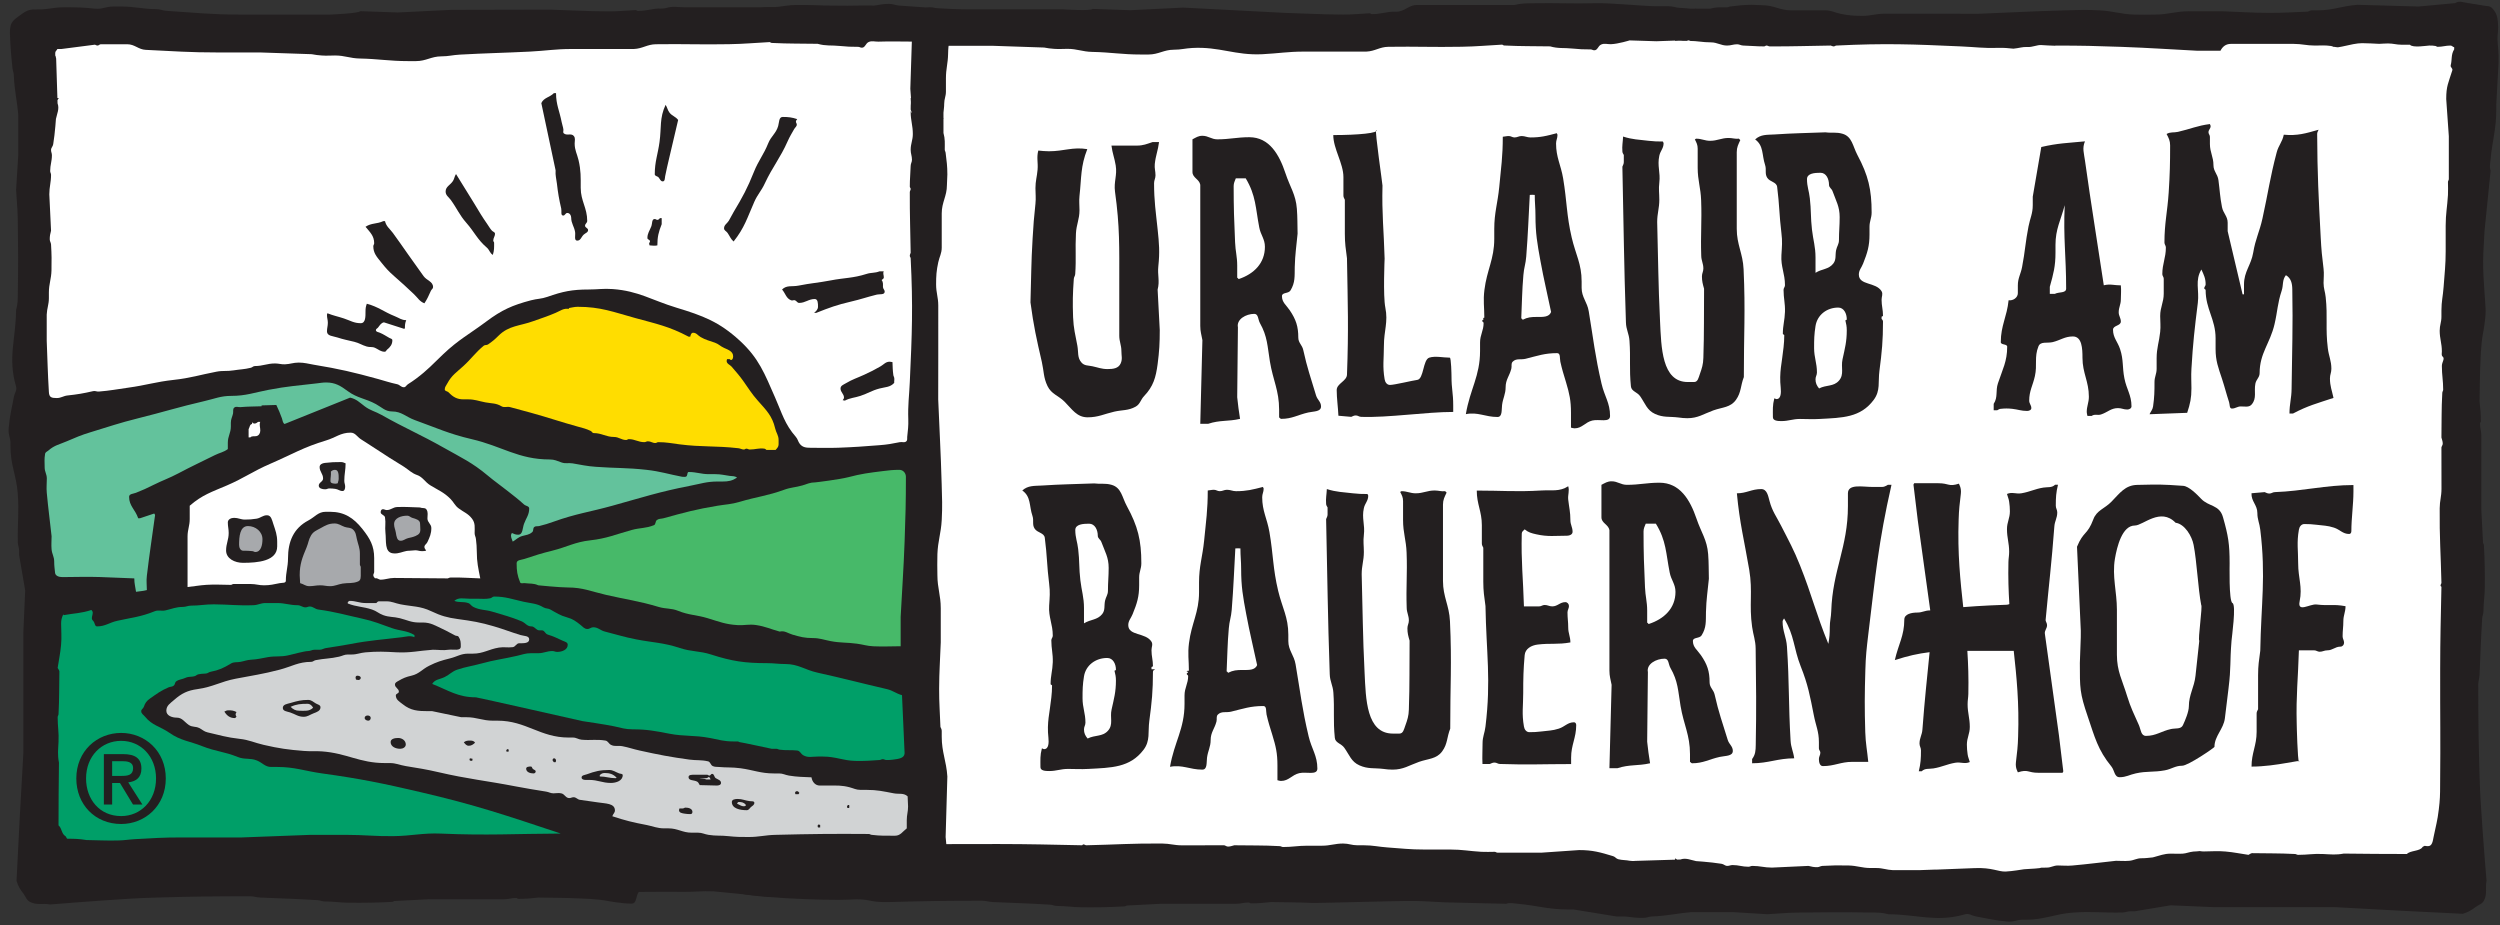 <?xml version="1.0" encoding="UTF-8" standalone="no"?>
<!DOCTYPE svg PUBLIC "-//W3C//DTD SVG 1.1//EN" "http://www.w3.org/Graphics/SVG/1.1/DTD/svg11.dtd">
<svg width="181px" height="67px" version="1.1" xmlns="http://www.w3.org/2000/svg" xmlns:xlink="http://www.w3.org/1999/xlink" xml:space="preserve" xmlns:serif="http://www.serif.com/" style="fill-rule:evenodd;clip-rule:evenodd;stroke-linejoin:round;stroke-miterlimit:2;">
    <rect width="100%" height="100%" fill="#333333" stroke="none"/>
    <g transform="matrix(1,0,0,1,-3861,-928)">
        <g transform="matrix(1,0,0,0.753,2398.91,0)">
            <g transform="matrix(0.337,0,0,0.447,1462.71,1232.51)">
                <path d="M197.717,5.841L196.383,187.508L526.05,191.174L528.716,5.508L197.717,5.841Z" style="fill:white;fill-rule:nonzero;"/>
                <path d="M534.79,4.362C534.685,3.174 534.392,2.409 533.575,1.529C533.095,1.003 532.511,1.094 531.798,0.98C530.5,0.774 529.74,0.592 528.432,0.432C527.345,0.295 526.539,-0.163 525.627,0.432L517.773,1.163L504.684,0.797C501.294,1.015 499.472,1.986 496.083,1.986L494.867,1.986C494.505,1.986 494.294,2.111 493.978,2.26C490.753,2.363 488.93,2.546 485.704,2.534C481.801,2.523 479.603,2.317 475.7,2.191L468.313,2.191C465.531,2.191 463.99,2.888 461.208,2.9C459.42,2.911 458.415,2.957 456.626,2.9C453.729,2.797 452.127,2.135 449.24,1.986C446.225,1.826 444.507,1.917 441.481,1.998C434.328,2.191 430.296,2.454 423.155,2.729C415.243,2.729 410.778,2.694 402.866,2.717C401.09,2.717 400.108,3.174 398.332,3.174C396.451,3.174 395.352,3.106 393.517,2.717C392.278,2.454 391.612,1.986 390.338,1.986L382.952,1.986C380.533,1.986 379.247,0.889 376.828,0.889C375.939,0.889 375.425,0.797 374.537,0.797C372.714,0.797 371.674,0.946 369.862,1.163C369.593,1.186 369.441,1.346 369.161,1.346C367.759,1.346 366.905,1.254 365.562,1.62L362.524,1.62L362.546,1.587C362.445,1.604 362.325,1.609 362.214,1.62L361.182,1.62C360.542,1.57 359.979,1.465 359.243,1.465C358.215,1.465 357.654,1.099 356.626,1.099L353.727,1.099C351.682,1.099 343.996,0.376 341.18,0.447C335.842,0.588 332.842,0.366 327.505,0.46C325.935,0.483 325.028,0.471 323.504,0.834L302.574,0.834C301.109,0.834 300.435,1.725 299.04,2.147C298.144,2.416 297.551,2.205 296.621,2.334C295.167,2.533 294.365,2.803 292.9,2.803C292.725,2.803 292.632,2.674 292.481,2.615C290.214,2.721 288.935,2.896 286.667,2.896C281.737,2.873 278.946,2.662 274.015,2.522L252.388,1.396L240.992,1.959L232.899,1.678C232.608,2.17 226.581,1.776 226.581,1.776L207.046,1.776C200.937,1.776 197.511,1.354 191.418,0.967C190.546,0.921 190.069,0.593 189.185,0.593C186.278,0.593 184.551,1.678 181.642,1.678L179.782,1.678C178.282,1.678 177.457,1.291 175.968,1.139C173.387,0.858 171.91,0.834 169.317,0.834C167.805,0.834 166.956,1.033 165.457,1.209C164.457,1.326 163.863,1.303 162.852,1.303C161.421,1.303 160.654,1.959 159.503,2.803C159.389,2.886 159.291,2.965 159.185,3.045L180.626,3.045L180.626,9.83L182.852,9.83C184.48,9.83 185.235,10.979 186.852,11.049C192.864,11.342 196.271,9.613 202.294,9.613L211.41,9.613L222.48,9.988C223.294,10.141 223.783,10.211 224.62,10.269C225.748,10.351 226.376,10.269 227.504,10.269C229.585,10.269 230.725,10.891 232.806,10.926C236.876,11.008 239.156,11.488 243.225,11.488L244.899,11.488C247.062,11.488 248.178,10.457 250.341,10.457C251.888,10.457 252.76,10.164 254.295,10.082C260.167,9.754 263.493,11.717 269.365,11.424C272.842,11.248 274.806,10.862 278.295,10.862L291.69,10.862C293.586,10.78 294.539,9.854 296.435,9.83C302.563,9.737 306.028,9.936 312.156,9.819C315.574,9.76 317.493,9.537 320.899,9.362C321.074,9.455 321.18,9.549 321.365,9.549C325.179,9.737 327.354,9.667 331.179,9.737C332.981,10.252 334.11,10.006 335.971,10.205C337.482,10.358 338.354,10.393 339.877,10.393C340.191,10.393 340.353,10.58 340.668,10.58C341.4,10.58 341.459,9.679 342.11,9.362C342.854,9.011 343.412,9.292 344.249,9.268C345.822,9.215 348.25,8.453 348.25,8.453L354.007,8.634L358.028,8.491L358.028,8.562C358.031,8.562 358.034,8.561 358.038,8.561C359.64,8.457 358.843,8.561 360.444,8.561C360.713,8.561 360.83,8.378 361.099,8.378C361.742,8.378 360.384,8.561 361.027,8.561C362.897,8.561 363.864,8.873 365.734,8.873C367.078,8.873 367.864,9.56 369.208,9.56C370.049,9.56 370.517,9.286 371.358,9.286C371.872,9.286 372.153,9.549 372.667,9.56C374.42,9.606 375.402,9.743 377.155,9.743C377.365,9.743 377.459,9.56 377.669,9.56C377.95,9.56 378.09,9.743 378.37,9.743C383.478,9.765 386.353,9.628 391.46,9.56C391.717,9.618 391.846,9.743 392.114,9.743C392.348,9.743 392.442,9.572 392.675,9.56C403.1,9.046 408.99,9.274 419.415,9.743C422.548,9.88 424.324,10.165 427.456,10.062C428.748,10.023 429.563,10.112 430.717,10.232C431.874,10.13 432.722,9.806 433.672,9.872C434.843,9.954 435.766,9.377 436.77,9.458C437.456,9.514 438.68,9.569 439.579,9.599C439.68,9.579 439.785,9.567 439.891,9.567C445.36,9.567 448.458,9.646 453.915,9.841C460.25,10.069 463.85,10.355 470.183,10.675L475.194,10.675C475.645,9.804 476.334,9.201 477.439,9.201L490.906,9.201C492.695,9.201 493.699,9.562 495.487,9.562C496.831,9.562 497.626,9.46 498.947,9.653C499.146,9.674 499.274,9.754 499.461,9.833L499.577,9.845L499.681,9.841C499.769,9.845 499.849,9.861 499.923,9.883L500.424,9.938C500.666,9.907 500.938,9.863 501.287,9.786C503.128,9.377 504.467,9.049 505.638,9.049C506.556,9.049 508.494,9.149 509.294,9.193C509.962,9.175 510.442,9.109 511.182,9.109C512.339,9.109 512.969,9.384 514.127,9.384L515.904,9.384C516.478,10.113 519.625,9.562 520.034,9.562C520.56,9.562 520.875,9.55 521.39,9.653C521.577,9.686 521.659,9.833 521.857,9.833C522.932,9.833 523.539,9.562 524.616,9.562C524.955,9.562 525.083,9.867 525.41,9.923L525.41,10.374C524.685,11.549 525.001,12.486 524.662,13.807C524.545,14.27 525.147,14.428 525.007,14.891C524.166,17.612 523.698,18.227 523.698,21.071L524.258,29.065L524.258,38.278C524.258,38.538 524.072,38.65 524.072,38.91C524.072,40.005 524.13,40.625 524.072,41.71C523.919,44.272 523.581,45.728 523.581,48.303L523.581,53.813C523.581,56.815 523.348,58.498 523.137,61.489C522.997,63.454 522.669,64.571 522.669,66.547L522.669,67.901C522.669,69.065 522.296,69.719 522.296,70.883C522.296,72.632 522.763,73.603 522.763,75.353C522.763,75.793 522.611,76.2 522.95,76.482C523.464,76.911 522.763,77.645 522.763,78.469C522.763,80.456 523.044,81.585 523.044,83.572C523.044,83.843 522.867,83.99 522.856,84.25C522.646,87.986 522.74,90.12 522.669,93.869C522.786,94.376 522.95,94.659 522.95,95.178C522.95,95.505 522.75,95.675 522.669,95.99C522.669,99.479 522.681,101.444 522.681,104.932C522.681,106.558 522.307,107.461 522.296,109.086C522.237,115.341 522.529,118.863 522.669,125.118C522.658,125.355 522.482,125.468 522.482,125.705C522.482,125.83 522.576,125.897 522.669,125.976C522.529,132.885 522.413,136.769 522.401,143.678C522.377,154.618 522.494,157.785 522.388,168.724C522.388,170.712 522.354,171.852 522.109,173.828C521.781,176.549 521.524,177.096 520.987,179.783C520.81,180.663 520.706,181.771 519.771,181.771C519.534,181.771 519.301,181.737 519.068,181.697C518.94,181.805 518.689,181.826 518.586,181.994C518.025,182.885 515.961,182.68 515.249,183.457C509.966,183.457 506.974,183.422 501.692,183.365C499.974,183.685 498.957,183.536 497.204,183.457C495.123,183.354 493.956,183.639 491.875,183.639C491.606,183.639 491.478,183.468 491.221,183.457C487.621,183.274 485.575,183.342 481.964,183.274C481.649,183.331 481.509,183.502 481.216,183.639C479.287,183.365 478.201,183.091 476.261,182.919C474.473,182.76 473.432,182.908 471.633,182.908C471.297,182.908 471.022,182.878 470.759,182.827C470.486,182.867 470.247,182.892 470.074,182.892C469.07,182.892 468.317,183.137 467.648,183.301C466.978,183.465 465.974,183.383 464.468,183.383C463.063,183.383 462.154,183.806 460.908,184.118C460.829,184.153 460.743,184.178 460.647,184.188C459.712,184.279 459.163,184.37 458.216,184.37C457.176,184.37 456.626,184.828 455.599,184.919C454.499,185.01 453.857,184.919 452.747,184.919C449.088,185.307 447.008,185.605 443.35,185.936C442.158,186.039 441.469,185.925 440.265,185.925C439.318,185.925 438.827,186.381 437.881,186.381C437.42,186.381 437.04,186.396 436.671,186.403C436.565,186.445 436.459,186.479 436.352,186.492C435.013,186.655 433.674,186.655 433.004,186.737C432.335,186.819 430.661,187.146 429.072,187.228C427.482,187.31 426.143,186.328 422.377,186.492C418.612,186.655 414.009,186.819 414.009,186.819L413.999,186.802C412.929,186.839 411.798,186.878 410.486,186.93L404.83,186.93C403.439,186.873 402.668,186.473 401.277,186.473L400.062,186.473C398.191,186.473 397.163,185.97 395.293,185.925C393.108,185.879 391.857,185.89 389.683,186.016C389.251,186.039 389.006,186.29 388.561,186.29C387.825,186.29 387.393,186.199 386.691,186.016L378.838,186.381C377.19,186.381 376.278,186.016 374.631,186.016C374.303,186.016 374.116,186.199 373.789,186.199C372.457,186.199 371.708,185.833 370.376,185.833C369.933,185.833 369.698,186.016 369.255,186.016C368.728,186.016 368.506,185.627 367.992,185.559C366.461,185.353 365.596,185.216 364.066,185.102C363.386,185.051 362.883,185.012 362.468,184.979L362.467,184.966C361.428,184.765 360.342,184.206 359.169,184.64L358.491,184.661C358.217,184.539 358.094,184.439 358.028,184.359L358.028,184.675L349.492,184.937C349.016,185.015 348.25,184.908 348.25,184.908C347.488,184.741 346.748,184.812 345.822,184.579C345.351,184.461 345.19,184.063 344.719,183.923C341.95,183.079 340.308,182.611 337.413,182.611L329.278,183.173L319.902,183.173C319.638,183.173 319.523,182.985 319.259,182.985C318.144,182.985 317.513,183.044 316.409,182.985C313.801,182.833 312.32,182.493 309.7,182.493L304.093,182.493C301.037,182.493 299.325,182.259 296.28,182.048C294.281,181.907 293.144,181.579 291.133,181.579L289.755,181.579C288.571,181.579 287.905,181.204 286.721,181.204C284.94,181.204 283.952,181.673 282.172,181.673L279,181.673C276.978,181.673 275.829,181.954 273.807,181.954C273.531,181.954 273.382,181.778 273.117,181.766C269.315,181.556 267.143,181.649 263.329,181.579C262.812,181.696 262.525,181.86 261.996,181.86C261.663,181.86 261.489,181.661 261.169,181.579C257.618,181.579 255.619,181.591 252.069,181.591C250.415,181.591 249.496,181.216 247.841,181.204C241.476,181.146 237.892,181.439 231.527,181.579C231.285,181.567 231.17,181.392 230.929,181.392C230.802,181.392 230.734,181.485 230.653,181.579C223.622,181.439 219.67,181.322 212.638,181.31C201.505,181.286 195.232,181.403 184.099,181.298C182.723,181.298 181.743,181.28 180.626,181.192L180.626,184.879L159.326,184.879C159.244,186.537 156.594,189.685 156.502,191.584C156.874,192.756 176.348,193.549 180.626,193.268C185.266,192.951 184.555,193.921 189.206,193.792C197.008,193.569 201.403,193.51 209.206,193.51C210.078,193.51 210.578,193.757 211.439,193.792C216.218,194.003 218.939,194.062 223.718,194.355C224.334,194.389 224.671,194.636 225.3,194.636C227.334,194.636 228.474,194.905 230.509,194.917C234.102,194.941 236.137,194.917 239.718,194.729C239.916,194.729 240.044,194.624 240.23,194.542L247.532,194.167L263.719,194.167C264.776,194.167 265.358,193.886 266.416,193.886C266.613,193.886 266.684,194.074 266.881,194.074C268.568,194.074 269.521,193.979 271.207,193.792C274.602,193.862 276.51,193.827 279.905,193.979C281.613,194.05 298.416,193.503 302.045,193.561C304.568,193.596 305.987,193.748 308.51,193.854L321.719,194.167C322.673,193.862 323.289,194.085 324.278,194.167C328.451,194.553 330.776,195.385 334.975,195.385L336.185,195.385L345.394,196.885L346.789,196.885C347.332,196.885 347.805,196.935 348.25,197.007C348.25,197.007 350.301,197.303 351.576,197.17C352.161,197.113 352.488,196.907 353.073,196.896C356.227,196.78 358.964,196.157 361.531,195.954L370.423,195.954L377.856,196.411C380.392,196.274 381.818,196.091 384.354,196.057C390.478,195.966 393.937,195.954 400.062,196.045C401.546,196.057 402.423,196.022 403.848,196.411C410.288,196.479 414.156,198.194 420.35,196.422C421.203,196.182 421.729,196.708 422.594,196.868C425.177,197.348 426.614,197.725 429.233,197.965C429.699,197.999 429.98,198.022 430.448,197.965C431.243,197.873 431.698,197.599 432.505,197.599L433.346,197.599C437.366,197.599 439.528,196.354 443.537,196.057C447.651,195.759 449.977,196.137 454.102,196.045C454.803,196.034 455.178,195.771 455.879,195.771L456.814,195.771L464.48,194.491L473.55,194.88L499.681,194.88C510.434,195.485 516.487,195.805 527.263,196.319C528.432,195.954 529.051,195.588 530.021,194.857C530.711,194.343 531.401,194.24 531.798,193.486C532.581,191.989 532.043,190.846 532.359,189.19C532.031,184.985 531.798,182.608 531.517,178.404C531.202,173.845 530.992,171.274 530.862,166.704C530.641,159.037 530.582,154.718 530.582,147.051C530.582,146.194 530.828,145.702 530.862,144.856C531.073,140.16 531.132,137.487 531.424,132.791C531.458,132.185 531.705,131.854 531.705,131.236C531.705,129.237 531.973,128.117 531.985,126.118C532.009,122.587 531.985,120.587 531.798,117.069C531.798,116.874 531.693,116.748 531.61,116.566L531.237,109.39L531.237,93.485C531.237,92.446 530.956,91.875 530.956,90.834C530.956,90.641 531.144,90.572 531.144,90.378C531.144,88.721 531.049,87.784 530.862,86.127C530.933,82.791 530.897,80.917 531.049,77.58C531.12,75.901 531.155,74.952 531.33,73.284C531.482,71.89 531.716,71.114 531.891,69.72C532.055,68.463 532.171,67.743 532.171,66.474C532.171,65.343 531.576,59.39 531.634,55.825C531.669,53.346 531.821,51.952 531.926,49.472L533.235,36.492C532.931,35.556 533.154,34.95 533.235,33.978C533.62,29.877 534.45,27.592 534.45,23.467L534.45,22.278L534.947,13.229L534.947,11.858C534.947,9.915 534.568,8.853 534.778,6.921C534.883,5.94 534.871,5.345 534.79,4.362Z" style="fill:rgb(35,31,32);fill-rule:nonzero;"/>
                <path d="M6.562,91.798L3.564,72.815L4.563,29.521L4.896,5.21L22.88,4.544L79.162,7.874L143.104,5.21L197.388,2.879L195.056,40.844L195.389,97.792L169.746,100.123L136.443,96.793L115.463,96.793L66.84,79.809L40.531,82.806L13.888,87.135L6.562,91.798Z" style="fill:white;fill-rule:nonzero;"/>
                <path d="M194.084,34.126C194.084,34.637 193.817,34.916 193.805,35.428C193.758,37.172 193.619,38.149 193.619,39.893C193.619,40.102 193.805,40.196 193.805,40.405C193.805,40.684 193.619,40.823 193.619,41.103C193.596,46.184 193.736,49.044 193.805,54.126C193.746,54.382 193.619,54.51 193.619,54.777C193.619,55.01 193.793,55.103 193.805,55.335C194.328,65.708 194.096,71.568 193.619,81.94C193.479,85.057 193.189,86.824 193.294,89.94C193.341,91.428 193.212,92.278 193.061,93.754C193.026,94.115 193.142,94.44 192.875,94.685C192.48,95.057 192.015,94.766 191.48,94.87C189.794,95.208 188.816,95.394 187.107,95.522C183.666,95.789 181.723,95.941 178.27,96.068C175.944,96.149 174.642,96.08 172.317,96.08C171.352,96.08 170.584,95.998 169.991,95.243C169.596,94.731 169.572,94.243 169.154,93.754C166.712,90.952 166.189,88.696 164.688,85.289C162.421,80.126 161.212,76.824 157.06,73.01C152.665,68.975 149.177,67.673 143.479,65.94C138.164,64.324 135.362,62.358 129.804,61.94C127.77,61.789 126.63,62.033 124.595,62.033C121.095,62.033 119.048,62.452 115.758,63.614C114.432,64.08 113.583,63.998 112.223,64.359C108.223,65.417 105.944,66.44 102.641,68.917C99.001,71.638 96.629,72.836 93.338,75.987C91.152,78.08 89.99,79.383 87.571,81.196C86.908,81.684 86.501,81.963 85.804,82.405C85.443,82.627 85.35,83.057 84.92,83.057C84.304,83.057 84.071,82.533 83.478,82.405C81.873,82.057 80.978,81.731 79.385,81.289C74.071,79.824 71.048,79.115 65.617,78.219C64.338,78.01 63.617,77.754 62.315,77.754C61.164,77.754 60.536,78.08 59.384,78.126C58.547,78.161 58.082,77.94 57.245,77.94C55.547,77.94 54.617,78.499 52.92,78.499C52.547,78.499 52.396,78.789 52.036,78.87C50.617,79.22 49.756,79.196 48.314,79.428C46.919,79.662 46.07,79.44 44.687,79.707C41.105,80.393 39.105,81.079 35.477,81.475C31.64,81.894 29.535,82.627 25.71,83.15C23.245,83.487 21.872,83.79 19.384,83.987C18.907,84.022 18.64,83.79 18.174,83.894C16.07,84.382 14.837,84.592 12.686,84.824C11.768,84.916 11.291,85.382 10.361,85.382C9.198,85.382 8.72,85.231 8.662,84.079C8.406,79.789 8.371,77.359 8.197,73.056L8.197,67.429C8.255,66.045 8.662,65.277 8.662,63.894L8.662,62.684C8.662,60.823 9.173,59.8 9.22,57.94C9.267,55.765 9.255,54.521 9.127,52.358C9.104,51.928 8.848,51.684 8.848,51.242C8.848,50.509 8.941,50.079 9.127,49.382L8.755,41.567C8.755,39.928 9.127,39.021 9.127,37.382C9.127,37.056 8.941,36.87 8.941,36.545C8.941,35.219 9.313,34.474 9.313,33.149C9.313,32.707 9.127,32.474 9.127,32.033C9.127,31.509 9.523,31.288 9.592,30.777C9.802,29.254 9.941,28.393 10.057,26.87C10.109,26.194 10.149,25.694 10.183,25.28L10.195,25.28C10.4,24.245 10.969,23.165 10.527,21.998L10.506,21.324C10.63,21.051 10.732,20.928 10.814,20.862L10.492,20.862L10.225,12.37C10.016,11.114 10.029,12.419 10.029,11.139C10.029,10.767 10.343,10.639 10.494,10.302L11.355,10.302L18.565,9.372C18.774,9.454 18.89,9.558 19.123,9.558C19.414,9.558 19.53,9.279 19.821,9.279L25.495,9.279C27.123,9.279 27.879,10.419 29.495,10.488C35.507,10.779 38.915,11.046 44.937,11.046L54.053,11.046L65.123,11.419C65.938,11.57 66.426,11.64 67.263,11.698C68.391,11.779 69.019,11.698 70.147,11.698C72.228,11.698 73.368,12.314 75.45,12.349C79.519,12.43 81.799,12.907 85.868,12.907L87.543,12.907C89.705,12.907 90.822,11.884 92.984,11.884C94.531,11.884 95.403,11.593 96.938,11.512C102.811,11.186 106.137,11.151 112.008,10.861C115.486,10.686 117.45,10.302 120.939,10.302L134.334,10.302C136.229,10.221 137.183,9.302 139.078,9.279C145.207,9.186 148.672,9.384 154.799,9.268C158.218,9.209 160.137,8.988 163.543,8.814C163.718,8.907 163.823,9 164.009,9C167.823,9.186 169.997,9.117 173.823,9.186C175.625,9.698 176.754,9.454 178.615,9.651C180.126,9.803 180.998,9.838 182.521,9.838C182.835,9.838 182.997,10.023 183.311,10.023C184.044,10.023 184.103,9.128 184.753,8.814C185.498,8.465 186.056,8.744 186.893,8.721C189.683,8.628 191.265,8.709 194.056,8.709L193.731,18.861L193.876,20.862L193.804,20.862C193.804,20.866 193.805,20.869 193.805,20.873C193.91,22.466 193.805,21.674 193.805,23.267C193.805,23.534 193.991,23.65 193.991,23.918C193.991,24.558 193.805,23.207 193.805,23.846C193.805,25.707 194.27,26.73 194.27,28.591C194.27,29.928 193.805,30.649 193.805,31.986C193.805,32.823 194.084,33.288 194.084,34.126ZM202.06,187.615L201.316,179.801L201.688,166.778C201.467,163.406 200.479,161.592 200.479,158.22L200.479,157.01C200.479,156.65 200.351,156.441 200.2,156.126C200.095,152.917 199.909,151.104 199.921,147.894C199.932,144.011 200.142,141.824 200.27,137.941L200.27,130.591C200.27,127.823 199.56,126.289 199.549,123.521C199.537,121.743 199.49,120.743 199.549,118.963C199.653,116.08 200.327,114.487 200.479,111.614C200.641,108.614 200.549,106.905 200.467,103.894C200.27,96.778 200.002,92.766 199.722,85.661C199.722,77.789 199.758,73.347 199.734,65.475C199.734,63.707 199.27,62.731 199.27,60.963C199.27,59.091 199.339,57.998 199.734,56.172C200.002,54.94 200.479,54.277 200.479,53.01L200.479,45.661C200.479,43.254 201.595,41.975 201.595,39.568C201.595,38.684 201.688,38.172 201.688,37.289C201.688,35.474 201.537,34.44 201.316,32.637C201.292,32.37 201.13,32.219 201.13,31.94C201.13,30.544 201.223,29.695 200.851,28.358L200.851,25.336L200.884,25.358C200.867,25.258 200.862,25.139 200.851,25.027L200.851,24.001C200.902,23.364 201.009,22.804 201.009,22.072C201.009,21.048 201.381,20.49 201.381,19.467L201.381,16.583C201.381,14.549 201.811,13.409 201.846,11.374C201.892,8.723 202.209,9.472 202.034,6.833C201.976,5.902 201.425,3.895 201.019,3.046C200.227,1.406 198.203,0.971 196.502,1.635C195.603,1.985 194.528,2.681 193.454,1.339C189.779,1.583 187.51,0.851 183.824,0.943C178.486,1.083 175.485,0.862 170.149,0.956C168.579,0.978 167.672,0.967 166.148,1.327L145.218,1.327C143.753,1.327 142.734,1.045 141.339,1.463C140.444,1.731 139.85,1.522 138.921,1.649C137.467,1.847 136.665,2.115 135.199,2.115C135.025,2.115 134.932,1.987 134.781,1.928C132.513,2.033 131.234,2.207 128.966,2.207C124.037,2.184 121.245,1.975 116.315,1.836L95.031,1.885L83.635,2.444L75.542,2.165C75.251,2.653 69.124,2.898 69.124,2.898L49.588,2.898C43.48,2.898 40.054,2.48 33.961,2.096C33.088,2.049 32.612,1.724 31.728,1.724C28.821,1.724 27.194,1.166 24.286,1.166L22.426,1.166C20.925,1.166 20.1,1.781 18.611,1.63C16.03,1.351 14.553,1.327 11.96,1.327C10.448,1.327 9.599,1.525 8.1,1.699C7.1,1.816 6.507,1.793 5.495,1.793C4.065,1.793 3.298,2.444 2.146,3.281C1.228,3.944 0.541,4.478 0.378,5.607C0.32,6.072 0.274,6.339 0.286,6.816C0.39,9.793 0.53,11.49 0.844,14.444C0.902,15.025 1.111,15.351 1.123,15.933C1.24,19.071 1.875,21.794 2.081,24.348L2.081,33.195L1.616,40.591C1.756,43.114 1.942,44.532 1.977,47.056C2.07,53.149 2.081,56.591 1.989,62.684C1.977,64.161 2.012,65.033 1.616,66.452C1.547,72.859 -0.197,76.708 1.605,82.871C1.849,83.719 1.314,84.242 1.151,85.103C0.663,87.673 0.279,89.103 0.035,91.708C0,92.173 -0.022,92.452 0.035,92.917C0.128,93.708 0.407,94.161 0.407,94.964L0.407,95.801C0.407,99.8 1.674,101.951 1.977,105.94C2.279,110.033 1.895,112.347 1.989,116.452C2,117.149 2.268,117.522 2.268,118.22L2.268,119.149L3.57,126.777L3.175,135.801L3.175,161.801C2.558,172.499 2.232,178.522 1.71,189.244C2.081,190.406 2.453,191.022 3.198,191.987C3.721,192.674 3.826,193.36 4.593,193.755C6.116,194.535 7.279,193.999 8.965,194.313C13.245,193.987 15.663,193.755 19.942,193.476C24.582,193.162 27.198,192.953 31.849,192.824C39.651,192.604 44.047,192.545 51.849,192.545C52.721,192.545 53.222,192.79 54.082,192.824C58.862,193.034 61.582,193.093 66.361,193.383C66.978,193.417 67.315,193.662 67.943,193.662C69.978,193.662 71.117,193.93 73.152,193.941C76.745,193.965 78.78,193.941 82.361,193.755C82.559,193.755 82.687,193.651 82.873,193.569L90.176,193.197L106.362,193.197C107.42,193.197 108.001,192.918 109.06,192.918C109.257,192.918 109.327,193.104 109.525,193.104C111.212,193.104 112.165,193.011 113.851,192.824C117.246,192.895 119.153,192.859 122.549,193.011C124.257,193.081 125.223,193.116 126.921,193.29C128.339,193.441 129.13,193.674 130.548,193.848C131.827,194.011 132.56,194.127 133.851,194.127C135.002,194.127 134.712,192.545 135.386,191.615C139.013,191.615 141.06,191.546 144.689,191.604C147.212,191.639 148.932,191.381 151.455,191.486L162.463,192.571C164.101,192.484 166.235,192.707 167.223,192.788C171.397,193.172 174.281,191.921 178.479,191.921L179.689,191.921L188.898,193.41L190.294,193.41C192.271,193.41 193.351,193.027 195.317,193.236C196.316,193.34 197.921,193.329 198.921,193.248C200.13,193.143 201.351,192.793 202.247,191.979C202.781,191.502 202.247,191.979 202.363,191.27C202.572,189.979 202.037,190.626 202.2,189.325C202.339,188.243 202.665,188.523 202.06,187.615Z" style="fill:rgb(35,31,32);fill-rule:nonzero;"/>
                <path d="M117.153,19.802L117.618,19.802C117.618,22.278 118.362,23.604 118.828,26.034C118.944,26.65 119.118,26.999 119.199,27.615C119.234,27.93 119.048,28.244 119.293,28.452C119.932,29.011 120.897,28.348 121.433,29.011C121.828,29.499 121.618,29.999 121.618,30.638C121.618,32.069 122.13,32.836 122.455,34.22C122.979,36.476 122.92,37.848 122.92,40.174C122.92,42.999 124.316,44.465 124.316,47.29C124.316,47.72 123.85,47.883 123.85,48.313C123.85,48.755 124.502,48.802 124.502,49.244C124.502,49.767 123.956,49.871 123.572,50.22C123.025,50.72 122.92,51.523 122.176,51.523C121.433,51.523 121.828,50.395 121.711,49.662C121.514,48.453 120.874,47.825 120.874,46.592C120.874,46.081 120.549,45.569 120.036,45.569C119.63,45.569 119.56,46.127 119.153,46.127C118.56,46.127 118.863,45.209 118.735,44.639C118.258,42.569 118.048,41.36 117.804,39.243C117.676,38.139 117.444,37.522 117.525,36.406L114.456,21.941C115.014,20.732 116.211,20.743 117.153,19.802Z" style="fill:rgb(35,31,32);fill-rule:nonzero;"/>
                <path d="M141.154,22.313C141.549,22.906 141.561,23.429 141.991,23.988C142.572,24.732 143.293,24.813 143.851,25.569L141.897,33.895C141.571,35.36 141.339,36.197 141.06,37.662C140.979,38.127 141.025,38.778 140.549,38.778C140.072,38.778 139.967,38.301 139.665,37.941C139.409,37.627 138.828,37.662 138.828,37.243C138.828,34.511 139.479,33.023 139.85,30.313C140.282,27.173 139.816,25.185 141.154,22.313Z" style="fill:rgb(35,31,32);fill-rule:nonzero;"/>
                <path d="M166.316,24.918C167.537,24.918 168.27,24.999 169.433,25.383C169.293,25.581 169.154,25.697 169.154,25.941C169.154,26.185 169.34,26.302 169.34,26.546C169.34,26.976 168.991,27.15 168.781,27.522C168.223,28.522 167.851,29.081 167.386,30.127C165.758,33.813 164.165,35.581 162.456,39.243C161.723,40.837 160.933,41.546 160.223,43.15C158.7,46.592 158.119,48.755 155.759,51.709C155.107,51.128 154.956,50.558 154.456,49.848C154.189,49.464 153.712,49.348 153.712,48.871C153.712,48.127 154.351,47.871 154.735,47.243C155.154,46.546 155.339,46.093 155.759,45.383C157.7,42.139 158.735,40.244 160.131,36.732C161.118,34.255 162.212,33.069 163.2,30.592C163.817,29.046 164.874,28.476 165.34,26.871C165.572,26.057 165.468,24.918 166.316,24.918Z" style="fill:rgb(35,31,32);fill-rule:nonzero;"/>
                <path d="M96.129,37.197C97.618,39.685 98.548,41.034 100.037,43.523C101.118,45.325 101.723,46.36 102.92,48.081C103.27,48.581 103.443,48.941 103.85,49.383C104.083,49.639 104.502,49.674 104.502,50.034C104.502,50.628 104.129,50.93 104.129,51.523C104.129,51.72 104.315,51.79 104.315,51.988C104.315,53.011 104.351,53.627 104.036,54.593C103.362,54.174 103.339,53.523 102.734,53.011C100.711,51.278 100.118,49.709 98.362,47.709C96.827,45.964 96.373,44.651 95.013,42.778C94.536,42.116 93.896,41.79 93.896,40.964C93.896,39.883 94.896,39.592 95.478,38.685C95.803,38.162 95.78,37.72 96.129,37.197Z" style="fill:rgb(35,31,32);fill-rule:nonzero;"/>
                <path d="M139.944,46.685L140.316,46.685L140.316,47.988C139.642,49.674 139.386,50.732 139.386,52.546C138.758,52.685 138.362,52.569 137.712,52.546C137.7,52.406 137.618,52.325 137.618,52.174C137.618,51.965 137.804,51.871 137.804,51.662C137.804,51.313 137.246,51.313 137.246,50.965C137.246,49.929 137.723,49.406 138.083,48.453C138.327,47.825 138.142,46.871 138.828,46.871C139.06,46.871 139.154,47.058 139.386,47.058C139.642,47.058 139.769,46.86 139.944,46.685Z" style="fill:rgb(35,31,32);fill-rule:nonzero;"/>
                <path d="M80.501,47.331L80.873,47.331C81.14,48.471 81.85,48.913 82.547,49.843C83.815,51.541 84.478,52.588 85.71,54.308C87.048,56.181 87.815,57.274 89.152,59.146C89.861,60.134 91.199,60.297 91.199,61.518C91.199,61.866 90.873,61.995 90.734,62.308C90.245,63.378 89.99,64.018 89.338,65.006C88.269,64.587 87.931,63.832 87.106,63.053C85.478,61.506 84.513,60.622 82.827,59.146C81.629,58.099 81.024,57.413 80.036,56.169C79.106,55.006 78.361,54.215 78.361,52.727C78.361,52.459 78.548,52.343 78.548,52.076C78.548,50.517 77.676,49.738 76.687,48.541C77.978,47.681 79.094,47.983 80.501,47.331Z" style="fill:rgb(35,31,32);fill-rule:nonzero;"/>
                <path d="M187.107,58.127L188.026,58.127C187.794,58.569 188.038,58.918 188.038,59.43C188.038,59.709 187.77,59.813 187.572,59.988C187.922,60.465 187.851,60.883 187.851,61.476C187.851,61.895 188.223,62.081 188.223,62.499C188.223,63.232 187.166,62.976 186.456,63.151C184.305,63.685 183.13,64.139 180.967,64.639C178.003,65.325 176.351,65.93 173.526,67.058L173.06,67.058C173.526,66.662 173.897,66.325 173.897,65.709C173.897,65.023 173.887,64.081 173.2,64.081C171.863,64.081 171.189,64.918 169.851,64.918C169.444,64.918 169.34,64.523 168.967,64.36C168.677,64.232 168.433,64.476 168.13,64.36C167.037,63.93 166.944,62.93 166.177,62.035C167.177,61.034 168.316,61.476 169.712,61.197C172.386,60.662 173.921,60.593 176.596,60.081C179.596,59.5 181.41,59.616 184.317,58.686C185.363,58.348 186.084,58.534 187.107,58.127Z" style="fill:rgb(35,31,32);fill-rule:nonzero;"/>
                <path d="M122.27,65.754C127.188,65.754 129.897,66.859 134.641,68.172C139.2,69.428 141.921,69.963 146.084,72.173L146.456,72.173C146.526,71.789 146.664,71.336 147.061,71.336C147.793,71.336 148.061,71.905 148.688,72.266C149.793,72.905 150.56,73.045 151.758,73.475C152.572,73.766 152.92,74.243 153.712,74.592C154.653,75.01 155.665,75.37 155.665,76.405C155.665,76.754 155.549,77.196 155.2,77.196C155.072,77.196 155.038,77.056 154.921,77.01L154.362,77.01C154.351,77.149 154.27,77.231 154.27,77.382C154.27,78.045 154.967,78.184 155.386,78.685C156.339,79.824 156.944,80.452 157.805,81.662C159.003,83.336 159.595,84.394 160.968,85.94C162.782,87.987 164.072,89.231 164.688,91.894C164.91,92.882 165.432,93.382 165.432,94.406L165.432,95.336C165.432,95.87 165.13,96.149 164.782,96.546L162.827,96.546C162.665,96.417 162.56,96.289 162.363,96.266C161.153,96.104 160.467,96.452 159.247,96.452C158.956,96.452 158.793,96.266 158.502,96.266C158.293,96.266 158.2,96.452 157.991,96.452C157.514,96.452 157.247,96.22 156.781,96.173C151.875,95.615 149.026,95.964 144.13,95.336C142.363,95.115 141.363,94.87 139.572,94.87C139.327,94.87 139.211,95.057 138.967,95.057C138.316,95.057 137.991,94.685 137.339,94.685C137.048,94.685 136.885,94.87 136.595,94.87C135.27,94.87 134.572,94.219 133.246,94.219C133.014,94.219 132.921,94.406 132.688,94.406C131.642,94.406 131.13,93.754 130.084,93.754C128.351,93.754 127.444,92.917 125.711,92.917C125.397,92.917 125.339,92.579 125.06,92.452C124.037,91.964 123.362,91.824 122.27,91.522C118.327,90.429 116.165,89.638 112.223,88.545C110.49,88.068 109.49,87.812 107.758,87.335C107.072,87.15 106.514,87.51 105.897,87.15C104.711,86.44 103.804,86.568 102.455,86.313C101.025,86.045 100.199,85.661 98.734,85.661L97.711,85.661C96.35,85.661 95.478,85.15 94.548,84.173C94.28,83.882 93.71,83.929 93.71,83.521C93.71,82.975 94.025,82.696 94.269,82.219C95.199,80.475 96.257,79.835 97.711,78.499C99.478,76.882 100.234,75.661 102.083,74.126C102.362,73.894 102.711,74.056 103.013,73.847C103.944,73.207 104.455,72.777 105.246,71.987C107.49,69.742 109.793,69.917 112.781,68.824C114.641,68.15 115.711,67.835 117.525,67.056C118.595,66.603 119.258,65.998 120.409,66.219C120.397,66.138 120.374,66.091 120.316,66.033C121.072,65.929 121.502,65.754 122.27,65.754Z" style="fill:rgb(255,221,0);fill-rule:nonzero;"/>
                <path d="M189.293,77.564C189.526,77.564 189.677,77.634 189.898,77.657C189.944,78.75 189.933,79.367 190.084,80.448C190.107,80.669 190.235,80.786 190.27,81.006C190.351,81.425 190.235,81.692 190.27,82.122C189.386,83.088 188.374,82.994 187.107,83.332C185.456,83.762 184.631,84.379 183.014,84.914C181.723,85.344 180.863,85.309 179.666,85.936L179.2,85.843C179.316,85.635 179.479,85.529 179.479,85.285C179.479,84.472 178.736,84.146 178.736,83.332C178.736,82.715 179.328,82.53 179.852,82.216C181.328,81.332 182.293,81.076 183.852,80.355C185.212,79.727 186.003,79.332 187.293,78.587C188.049,78.158 188.421,77.564 189.293,77.564Z" style="fill:rgb(35,31,32);fill-rule:nonzero;"/>
                <path d="M68.222,82.033C70.175,82.033 71.303,82.731 72.873,83.894C74.954,85.429 76.641,85.44 78.92,86.684C80.222,87.394 80.92,88.266 82.408,88.266C84.443,88.266 85.385,89.441 87.292,90.127C92.001,91.824 94.594,93.08 99.478,94.219C106.072,95.754 109.502,98.591 116.269,98.591C117.305,98.591 117.863,98.906 118.828,99.243C119.676,99.534 120.258,99.289 121.154,99.429C123.107,99.755 124.211,100.034 126.176,100.173C130.397,100.487 132.851,100.347 137.06,100.823C140.072,101.161 141.712,101.742 144.689,102.312C145.096,102.301 145.502,102.463 145.711,102.126C145.898,101.823 145.77,101.289 146.13,101.289C147.827,101.289 148.758,101.754 150.456,101.754L151.851,101.754C153.048,101.754 153.735,101.963 154.921,102.126C155.537,102.208 156.014,102.114 156.502,102.499C155.48,103.173 154.665,103.336 153.433,103.336L152.317,103.336C149.968,103.336 148.666,103.824 146.363,104.266C139.781,105.545 136.176,106.753 129.711,108.545C124.769,109.917 121.874,110.254 117.06,111.987C115.898,112.406 115.2,112.614 113.99,112.917C113.595,113.01 113.293,112.87 112.967,113.103C112.583,113.382 112.851,113.905 112.502,114.219C111.839,114.813 111.211,114.813 110.363,115.056C109.479,115.312 109.106,115.789 108.316,116.265C108.176,115.766 107.944,115.487 107.944,114.964C107.944,114.731 108.037,114.614 108.129,114.406C108.618,114.626 108.932,114.777 109.479,114.777C110.514,114.777 110.386,113.417 110.734,112.451C111.2,111.172 111.851,110.51 111.851,109.15C111.851,108.591 111.141,108.638 110.734,108.266C109.397,107.044 108.525,106.417 107.107,105.289C105.49,103.998 104.502,103.358 102.92,102.033C99.606,99.254 97.304,98.22 93.525,96.08C88.373,93.161 85.28,91.929 80.129,89.01C78.745,88.231 77.769,88.103 76.501,87.15C75.373,86.301 74.768,85.615 73.385,85.289L59.291,90.964C58.873,90.685 58.908,90.231 58.733,89.754C58.326,88.614 58.036,87.975 57.524,86.871L54.361,86.963L54.361,87.15C52.582,87.219 51.571,87.184 49.803,87.335C49.303,87.37 48.896,87.115 48.501,87.429C48.105,87.743 48.326,88.243 48.222,88.731C48.047,89.486 47.756,89.906 47.756,90.685L47.756,91.522C47.756,92.882 47.105,93.604 47.105,94.964L47.105,96.359C46.152,97.068 45.385,97.126 44.315,97.662C41.268,99.185 39.5,99.975 36.501,101.568C34.466,102.649 33.175,103.045 31.105,104.079C29.686,104.788 28.861,105.173 27.384,105.753C26.768,105.998 25.896,105.963 25.896,106.637C25.896,108.591 27.233,109.382 27.849,111.243L28.221,111.243L31.291,110.219C31.361,110.323 31.43,110.417 31.477,110.545C30.791,115.638 30.314,118.522 29.71,123.615C29.57,124.8 29.71,125.486 29.71,126.685C28.826,126.928 28.291,126.905 27.384,127.056C27.233,125.928 27.012,125.313 27.012,124.173C24.152,124.068 22.524,123.975 19.663,123.882C16.512,123.777 14.721,123.894 11.57,123.894C10.86,123.894 10.058,123.661 9.989,122.963C9.895,122.033 9.803,121.487 9.803,120.545C9.803,119.51 9.337,118.963 9.244,117.941C9.151,116.847 9.244,116.208 9.244,115.103C8.849,111.463 8.547,109.394 8.209,105.753C8.105,104.568 8.221,103.882 8.221,102.684C8.221,101.742 7.756,101.254 7.756,100.312C7.756,99.173 7.651,98.499 7.849,97.383C7.919,96.987 8.291,96.906 8.593,96.638C9.861,95.522 10.942,95.359 12.5,94.685C14.454,93.848 15.582,93.347 17.616,92.732C21.547,91.534 23.756,90.754 27.756,89.754C33.361,88.359 36.466,87.335 42.082,86.034C44.315,85.521 45.559,84.916 47.85,84.916C51.012,84.916 52.745,84.208 55.85,83.615C59.873,82.835 62.187,82.708 66.268,82.219C67.024,82.138 67.454,82.033 68.222,82.033Z" style="fill:rgb(99,194,156);fill-rule:nonzero;"/>
                <path d="M53.617,90.498L54.07,90.498C53.815,91.161 54.082,91.638 54.082,92.359C54.082,92.929 53.791,93.452 53.245,93.569C52.757,93.673 52.28,93.475 51.943,93.848L51.571,93.848L51.571,92.08C51.826,91.638 51.803,91.022 52.315,90.964L52.315,90.591C52.489,90.731 52.594,90.87 52.826,90.87C53.163,90.87 53.361,90.696 53.617,90.498Z" style="fill:white;fill-rule:nonzero;"/>
                <path d="M73.478,92.824C74.489,92.824 74.826,93.661 75.663,94.219C77.606,95.51 78.768,96.184 80.687,97.475C82.327,98.58 83.315,99.092 84.967,100.173C86.036,100.87 86.548,101.499 87.757,101.94C89.082,102.428 89.431,103.44 90.641,104.173C92.35,105.219 93.501,105.637 94.92,107.056C95.652,107.789 95.862,108.486 96.687,109.103C97.815,109.952 98.722,110.207 99.571,111.335C100.304,112.312 100.129,113.219 100.129,114.452C100.129,114.952 100.362,115.219 100.408,115.707C100.525,116.766 100.595,117.382 100.595,118.452C100.595,120.696 100.908,121.975 101.339,124.173C98.873,124.103 97.478,123.94 95.013,123.987C94.745,123.987 94.606,124.079 94.362,124.173L82.827,124.079C81.664,124.079 81.013,124.452 79.85,124.452C79.734,124.452 79.687,124.358 79.571,124.358C79.571,124.358 79.024,124.022 78.733,124.173C78.559,123.928 78.361,123.789 78.361,123.476C78.361,123.197 78.548,123.056 78.548,122.777L78.548,119.801C78.548,117.183 77.652,115.615 76.036,113.568C74.129,111.161 72.139,109.847 69.059,109.847L68.129,109.847C66.513,109.847 65.838,110.952 64.408,111.708C61.222,113.394 60.036,116.243 60.036,119.847C60.036,121.743 59.57,122.789 59.57,124.684C59.57,125.231 58.803,125.091 58.268,125.196C56.954,125.452 56.21,125.661 54.873,125.661C53.757,125.661 53.152,125.382 52.036,125.382L48.314,125.382C48.082,125.382 47.989,125.568 47.756,125.568C45.722,125.568 44.57,125.429 42.547,125.557C40.954,125.661 40.047,125.859 38.454,126.034L38.454,115.149C38.454,113.685 38.919,112.893 38.919,111.429L38.919,108.545C41.594,106.207 43.652,105.58 46.919,104.173C50.64,102.568 52.501,101.126 56.222,99.522C60.873,97.51 63.361,95.952 68.222,94.499C70.28,93.882 71.327,92.824 73.478,92.824Z" style="fill:white;fill-rule:nonzero;"/>
                <path d="M71.431,99.15C71.826,99.15 72.048,99.289 72.408,99.429C72.408,100.894 72.129,101.731 72.129,103.196C72.129,103.696 72.315,103.951 72.315,104.452C72.315,104.87 72.175,105.382 71.757,105.382C71.117,105.382 70.803,104.987 70.175,104.916C69.698,104.859 69.408,104.824 68.92,104.824C68.57,104.824 68.384,105.01 68.036,105.01C67.42,105.01 66.64,104.835 66.64,104.219C66.64,103.521 67.571,103.382 67.571,102.684C67.571,101.684 66.826,101.22 66.826,100.219C66.826,99.661 67.396,99.394 67.943,99.336C69.291,99.173 70.07,99.15 71.431,99.15Z" style="fill:rgb(35,31,32);fill-rule:nonzero;"/>
                <path d="M70.128,100.823C70.954,100.823 70.92,101.951 70.92,102.778C70.92,103.149 70.769,103.336 70.733,103.707C70.57,103.719 70.478,103.8 70.315,103.8C69.815,103.8 69.152,103.743 69.152,103.242C69.152,102.44 69.315,101.998 69.245,101.196C69.524,100.951 69.757,100.823 70.128,100.823Z" style="fill:rgb(167,169,172);fill-rule:nonzero;"/>
                <path d="M191.386,100.823C192.178,100.823 192.781,101.521 192.781,102.312C192.781,107.754 192.701,110.836 192.502,116.265C192.27,122.568 191.979,126.15 191.654,132.452L191.654,138.766C189.374,138.766 188.085,138.882 185.805,138.778C184.409,138.719 183.654,138.405 182.271,138.22C180.072,137.917 178.77,138.08 176.596,137.661C175.131,137.383 174.282,137.01 172.781,137.01C171.049,137.01 170.073,136.754 168.409,136.266C167.363,135.952 166.735,135.359 165.666,135.615C163.7,135.08 162.607,134.51 160.595,134.208C159.06,133.976 158.154,134.312 156.596,134.22C154.026,134.068 152.63,133.475 150.177,132.731C147.758,131.998 146.2,132.103 143.851,131.151C142.316,130.534 141.258,130.789 139.665,130.312C135.316,129.011 132.735,128.73 128.315,127.708C125.141,126.975 123.386,126.126 120.13,126.126C118.386,126.126 113.804,125.661 113.804,125.661C112.77,125.184 112.049,125.347 110.921,125.196C110.525,125.15 110.049,125.382 109.897,125.01C109.292,123.521 109.153,122.533 109.153,120.917C109.153,120.173 110.129,120.219 110.827,119.987C113.13,119.22 114.432,118.8 116.781,118.22C119.991,117.418 121.677,116.347 124.967,115.986C128.526,115.591 130.444,114.707 133.898,113.754C135.723,113.254 136.897,113.44 138.642,112.73C139.095,112.545 138.897,111.905 139.293,111.614C139.734,111.288 140.153,111.382 140.688,111.243C145.177,109.999 147.723,109.301 152.317,108.545C154.165,108.242 155.27,108.242 157.06,107.708C160.77,106.603 163.002,106.429 166.642,105.103C168.118,104.568 169.049,104.615 170.549,104.173C171.596,103.859 172.2,103.521 173.293,103.521C173.502,103.521 178.642,102.87 180.41,102.405C183.212,101.662 184.875,101.463 187.759,101.102C189.166,100.929 189.968,100.823 191.386,100.823Z" style="fill:rgb(71,185,105);"/>
                <path d="M83.478,108.824C85.396,108.742 86.49,108.882 88.408,108.917C88.92,109.15 89.513,108.893 89.803,109.382C90.176,110.01 89.99,110.545 89.99,111.288C89.99,112.149 90.827,112.475 90.827,113.335C90.827,114.556 90.501,115.254 89.99,116.359C89.792,116.801 89.338,116.94 89.338,117.428C89.338,117.766 89.594,117.917 89.71,118.22C89.361,118.301 89.141,118.312 88.78,118.312C88.234,118.312 87.931,118.126 87.385,118.126C86.908,118.126 86.652,118.22 86.175,118.22C85.105,118.22 84.536,118.626 83.478,118.778C83.129,118.824 82.896,118.824 82.547,118.778C80.722,118.533 81.175,116.149 80.966,114.312C80.827,113.056 81.071,112.312 80.873,111.056C80.792,110.51 79.943,110.498 79.943,109.94C79.943,109.626 80.094,109.289 80.408,109.289C80.733,109.289 80.92,109.475 81.245,109.475C82.152,109.475 82.571,108.859 83.478,108.824Z" style="fill:rgb(35,31,32);fill-rule:nonzero;"/>
                <path d="M55.524,110.592C56.419,110.592 56.593,111.603 56.873,112.451C57.35,113.905 57.71,114.777 57.71,116.312L57.71,117.289C57.71,120.462 53.535,120.824 50.361,120.824C48.605,120.824 46.733,119.929 46.733,118.173C46.733,116.685 47.291,115.894 47.291,114.406C47.291,113.522 47.105,113.01 47.105,112.127C47.105,111.475 47.803,111.149 48.454,111.149C49.373,111.149 49.861,111.522 50.78,111.522C51.745,111.522 52.291,111.475 53.245,111.335C54.164,111.196 54.594,110.592 55.524,110.592Z" style="fill:rgb(35,31,32);fill-rule:nonzero;"/>
                <path d="M85.664,110.684C86.117,110.684 86.303,111.021 86.733,111.149C87.501,111.382 88.408,111.591 88.408,112.406C88.408,113.347 88.722,114.277 87.943,114.777C87.211,115.254 86.652,115.3 85.804,115.522C85.175,115.685 84.873,116.08 84.222,116.08C83.431,116.08 83.326,115.092 83.199,114.312C83.082,113.603 82.827,113.219 82.827,112.498C82.827,111.184 84.35,110.684 85.664,110.684Z" style="fill:rgb(167,169,172);fill-rule:nonzero;"/>
                <path d="M70.036,112.359C70.931,112.359 71.385,112.812 72.222,113.103C72.896,113.335 73.455,113.184 73.989,113.661C74.617,114.231 74.64,114.87 74.826,115.707C75.105,116.929 75.478,117.615 75.478,118.87L75.478,121.196C75.478,121.429 75.663,121.521 75.663,121.754L75.663,123.15C75.663,123.836 75.734,124.557 75.105,124.824C73.908,125.335 73.048,125.081 71.757,125.289C70.699,125.464 70.128,125.847 69.059,125.847C68.245,125.847 67.78,125.661 66.966,125.661C66.036,125.661 65.524,125.847 64.594,125.847C63.791,125.847 63.408,125.394 62.64,125.196C62.64,124.521 62.547,124.15 62.547,123.476C62.547,121.069 63.117,119.696 64.036,117.475C64.431,116.51 64.443,115.858 64.966,114.964C65.466,114.092 66.14,113.87 67.013,113.382C68.094,112.777 68.791,112.359 70.036,112.359Z" style="fill:rgb(167,169,172);fill-rule:nonzero;"/>
                <path d="M51.431,112.917C53.07,112.917 54.547,114.115 54.547,115.754C54.547,116.975 54.233,118.499 53.012,118.499C52.768,118.499 52.64,118.336 52.408,118.312C51.64,118.231 51.187,118.22 50.408,118.22C49.815,118.22 49.524,117.556 49.524,116.964C49.524,115.219 49.687,112.917 51.431,112.917Z" style="fill:rgb(167,169,172);fill-rule:nonzero;"/>
                <path d="M104.315,128.08C106.816,128.08 108.211,128.661 110.642,129.196C112.328,129.569 113.444,129.522 114.92,130.406C115.432,130.709 115.886,130.58 116.409,130.87C117.735,131.615 118.478,132.138 119.944,132.545C121.223,132.894 121.897,133.394 122.92,134.22C123.421,134.615 123.711,135.057 124.363,135.057C124.874,135.057 125.107,134.685 125.618,134.685C126.665,134.685 127.118,135.371 128.13,135.615C130.735,136.266 132.188,136.778 134.828,137.289C138.49,137.998 140.677,137.975 144.223,139.15C146.758,139.987 148.386,139.731 150.92,140.545C155.433,141.999 158.188,142.405 162.921,142.405C164.468,142.405 165.328,142.592 166.875,142.592C169.677,142.592 171.073,143.848 173.805,144.452C179.619,145.743 182.874,146.638 188.689,147.987C190.014,148.29 190.631,148.941 191.944,149.29L192.502,161.801C192.445,162.883 191.154,162.999 190.084,163.15C189.514,163.231 189.177,163.243 188.596,163.243C188.282,163.243 188.119,163.057 187.805,163.057C187.526,163.057 187.375,163.231 187.107,163.243C185.084,163.382 183.933,163.475 181.898,163.429C179.188,163.359 177.723,162.498 175.014,162.498L173.805,162.498C172.608,162.498 171.77,162.801 170.735,162.219C170.177,161.906 170.061,161.266 169.433,161.197C167.956,161.034 167.083,161.219 165.619,161.011C165.363,160.975 165.235,160.824 164.967,160.824L163.945,160.824C163.945,160.824 157.468,159.429 157.247,159.429C156.979,159.429 156.863,159.243 156.596,159.243L155.665,159.243C153.689,159.243 152.584,158.871 150.642,158.499C147.281,157.847 145.258,158.22 141.897,157.568C138.886,156.987 137.154,156.639 134.083,156.639C132.502,156.639 131.619,156.324 130.084,155.987C128.363,155.615 123.293,154.871 123.293,154.871C123.293,154.871 100.676,149.754 100.408,149.754C96.571,149.754 94.571,148.29 91.013,146.871C91.629,145.848 92.641,145.917 93.71,145.382C94.803,144.836 95.257,144.185 96.408,143.801C98.362,143.15 99.536,143.045 101.525,142.498C104.502,141.673 106.246,141.522 109.245,140.824C110.386,140.568 111.049,140.266 112.223,140.266L113.804,140.266C115.002,140.266 115.629,139.8 116.827,139.8C117.234,139.8 117.444,139.987 117.851,139.987C118.92,139.987 120.13,139.521 120.13,138.452C120.13,137.894 119.514,137.801 119.014,137.568C117.804,137.01 117.13,136.65 115.851,136.266C115.444,136.149 115.316,135.801 115.014,135.522C114.619,135.149 114.095,135.51 113.618,135.243C113.118,134.964 112.897,134.499 112.316,134.499C111.373,134.499 111.037,133.731 110.176,133.383C107.815,132.406 106.386,132.092 103.944,131.335C102.374,130.858 101.316,131.045 99.85,130.312C99.362,130.069 99.245,129.638 98.734,129.475C97.618,129.103 96.838,129.44 95.757,129.011C96.711,128.184 97.734,128.545 99.013,128.545L100.688,128.545C101.781,128.545 102.409,128.661 103.478,128.452C103.816,128.394 103.967,128.08 104.315,128.08Z" style="fill:rgb(0,159,104);fill-rule:nonzero;"/>
                <path d="M73.292,129.011C74.629,129.011 75.35,129.475 76.687,129.475L79.012,129.475C79.187,129.302 79.315,129.103 79.571,129.103L81.152,129.103C82.373,129.103 83.024,129.522 84.222,129.754C86.815,130.254 88.443,130.103 90.827,131.243C92.908,132.231 94.222,132.603 96.501,132.917C99.583,133.336 101.339,133.615 104.315,134.499C106.549,135.161 107.769,135.684 109.99,136.359C110.758,136.591 111.851,136.487 111.851,137.289C111.851,138.185 110.607,138.126 109.711,138.126C109.084,138.126 108.932,138.882 108.316,138.963C107.164,139.115 106.479,138.871 105.339,139.057C103.141,139.417 101.989,140.36 99.757,140.36L98.734,140.36C97.165,140.36 96.35,141.01 94.827,141.382C93.036,141.824 92.013,142.138 90.361,142.964C88.838,143.72 88.211,144.72 86.548,145.103C85.408,145.359 84.768,145.626 83.757,146.219C83.397,146.429 83.013,146.592 83.013,147.011C83.013,147.697 83.85,147.859 83.85,148.545C83.85,148.941 83.199,148.941 83.199,149.336C83.199,150.278 83.955,150.662 84.687,151.243C86.42,152.627 87.955,152.731 90.176,152.731L91.013,152.731L97.245,154.034L98.362,154.034C100.594,154.034 101.805,154.778 104.036,154.778L105.06,154.778C111.173,154.778 114.201,158.406 120.316,158.406L121.246,158.406C121.99,158.406 122.374,158.801 123.107,158.871C125.095,159.057 126.257,158.731 128.223,159.057C128.804,159.15 128.909,159.731 129.432,159.987C130.281,160.406 130.921,160.092 131.851,160.266C133.305,160.545 134.13,160.883 135.572,161.197C139.712,162.115 142.06,162.569 146.269,163.15C147.827,163.359 148.747,163.174 150.27,163.522C150.804,163.638 150.793,164.325 151.293,164.545C151.723,164.742 152.037,164.697 152.502,164.732C154.339,164.894 155.421,164.766 157.247,165.011C160.037,165.394 161.583,166.127 164.409,166.127L165.526,166.127C166.375,166.127 166.828,166.453 167.665,166.591C169.537,166.894 170.607,166.871 172.502,166.964C172.63,167.917 173.305,168.731 174.27,168.731L176.223,168.731C177.968,168.731 179.003,168.662 180.689,169.104C181.584,169.336 182.084,169.662 183.014,169.662L184.317,169.662C186.618,169.662 187.922,169.976 190.177,170.406C191.34,170.627 192.27,170.255 193.154,171.057C193.154,171.906 193.247,172.395 193.247,173.243C193.247,174.395 192.968,175.022 192.968,176.173L192.968,177.941C192.061,178.639 191.608,179.522 190.456,179.522C188.503,179.522 187.375,179.569 185.433,179.337C185.177,179.313 185.049,179.15 184.782,179.15C176.979,179.092 172.584,179.139 164.782,179.337C162.526,179.382 161.27,179.801 159.014,179.801C157.305,179.801 156.339,179.801 154.641,179.616C152.979,179.429 152.014,179.604 150.363,179.337C149.491,179.197 149.014,178.871 148.13,178.871L146.735,178.871C144.78,178.871 143.758,177.941 141.805,177.941L140.875,177.941C139.328,177.941 138.479,177.488 136.967,177.197C134.107,176.651 132.491,176.254 129.711,175.336C129.851,174.824 130.269,174.615 130.269,174.081C130.269,172.511 128.188,172.615 126.642,172.36C125.129,172.116 124.246,172.045 122.734,171.802C122.176,171.708 121.956,171.243 121.386,171.243C121.014,171.243 120.828,171.429 120.455,171.429C119.676,171.429 119.49,170.558 118.735,170.406C118.107,170.278 117.711,170.406 117.06,170.406C116.432,170.406 116.095,170.127 115.479,170.034C112.932,169.615 111.502,169.406 108.966,168.917C102.478,167.662 98.757,167.348 92.315,165.848C89.617,165.22 88.071,164.999 85.338,164.545C84.001,164.325 83.257,163.894 81.897,163.894L80.78,163.894C75.433,163.894 72.617,161.755 67.292,161.382C65.815,161.278 64.955,161.406 63.477,161.29C60.082,161.022 58.14,160.755 54.826,159.987C52.791,159.522 51.698,158.906 49.617,158.685C46.885,158.382 45.407,157.906 42.733,157.289C41.977,157.115 41.663,156.708 40.966,156.36C40.163,155.964 39.477,156.208 38.733,155.708C37.756,155.045 37.314,154.126 36.128,154.126C35.082,154.126 33.896,153.685 33.896,152.638C33.896,151.522 34.733,151.045 35.57,150.312C37.186,148.894 38.454,148.278 40.593,147.987C43.873,147.534 45.535,146.382 48.78,145.754C52.489,145.034 54.617,144.766 58.268,143.801C60.885,143.103 62.303,142.126 65.012,142.126C65.419,142.126 65.594,141.824 65.989,141.755C67.931,141.382 69.094,141.452 71.012,141.01C71.733,140.847 72.129,140.545 72.873,140.545L73.71,140.545C74.884,140.545 75.524,140.173 76.687,140.081C79.257,139.859 80.722,139.929 83.292,140.069C86.35,140.231 88.094,139.731 91.152,139.521C92.478,139.521 93.246,139.708 94.548,139.521C95.582,139.382 97.152,139.871 97.152,138.824C97.152,137.987 97.152,137.417 96.687,136.731C96.524,136.475 96.222,136.591 95.943,136.452C94.885,135.929 94.315,135.545 93.246,135.057C91.652,134.324 90.721,133.662 88.966,133.662L88.129,133.662C86.502,133.662 85.617,133.126 84.036,132.731C82.676,132.394 81.815,132.556 80.501,132.08C79.524,131.731 79.071,131.196 78.082,130.87C76.094,130.209 74.815,130.336 72.873,129.569L72.873,129.291C73.024,129.172 73.094,129.011 73.292,129.011Z" style="fill:rgb(209,211,212);fill-rule:nonzero;"/>
                <path d="M55.198,129.475L57.71,129.475C59.42,129.475 60.373,129.94 62.082,129.94C62.78,129.94 63.106,130.406 63.803,130.406C64.152,130.406 64.338,130.22 64.687,130.22C65.454,130.22 65.792,130.766 66.547,130.87C70.257,131.382 72.292,132.021 75.943,132.824C78.501,133.383 79.885,133.998 82.361,134.87C84.222,135.522 85.501,135.348 87.199,136.359L87.199,136.813C86.222,136.429 85.536,136.696 84.501,136.824C80.129,137.371 77.652,137.475 73.338,138.313C71.35,138.696 70.222,138.824 68.222,139.15C67.675,139.232 67.384,139.521 66.826,139.521L65.71,139.521C65.175,139.521 64.896,139.8 64.361,139.8C63.594,139.8 60.896,140.545 60.036,140.731C58.408,141.091 57.408,140.836 55.756,141.103C54.349,141.336 53.559,141.592 52.128,141.661C51.21,141.708 50.698,141.963 49.803,142.126C49.024,142.278 48.442,142.08 47.756,142.498C46.186,143.452 45.187,143.917 43.384,144.266C42.978,144.335 42.779,144.639 42.361,144.639C42.012,144.639 40.745,144.731 40.5,144.917C39.721,145.545 38.896,145.138 37.989,145.569C37.256,145.917 36.698,145.848 36.036,146.313C35.698,146.545 35.803,146.987 35.477,147.243C35.128,147.522 34.768,147.441 34.361,147.615C32.698,148.324 31.838,148.999 30.361,150.033C29.675,150.51 29.326,150.998 29.059,151.801C28.931,152.196 28.501,152.312 28.501,152.731C28.501,153.301 28.989,153.499 29.338,153.941C30.861,155.825 32.559,155.999 34.547,157.383C36.989,159.092 38.849,159.162 41.617,160.266C44.501,161.417 46.373,161.417 49.245,162.592C50.733,163.196 51.838,162.743 53.338,163.337C54.559,163.824 55.093,164.732 56.408,164.732L57.71,164.732C61.524,164.732 63.606,165.603 67.384,166.127C75.675,167.278 80.269,168.231 88.408,170.127C100.397,172.918 106.944,175.162 118.641,179.058C108.63,179.103 102.979,179.499 92.967,179.068C88.931,178.895 86.676,179.569 82.64,179.616C78.687,179.662 76.454,179.337 72.501,179.337L64.873,179.337L50.082,179.895L37.059,179.895C33.171,179.895 30.977,180.046 27.105,180.266C25.698,180.348 24.896,180.522 23.477,180.545C20.849,180.604 19.361,180.487 16.733,180.453C15.175,180.197 14.268,180.174 12.686,180.174C12.407,180.174 12.454,179.755 12.221,179.616C11.314,179.058 11.523,177.999 10.733,177.29C10.733,172.034 10.768,169.057 10.826,163.801C10.5,162.092 10.652,161.08 10.733,159.336C10.837,157.266 10.547,156.104 10.547,154.034C10.547,153.766 10.721,153.638 10.733,153.383C10.919,149.801 10.849,147.766 10.919,144.173C10.86,143.859 10.686,143.72 10.547,143.429C10.826,141.51 11.105,140.429 11.279,138.499C11.442,136.719 11.291,135.684 11.291,133.894C11.291,133.092 11.43,132.615 11.756,131.894C11.802,131.964 11.826,132.01 11.849,132.08C14.163,131.65 15.558,131.707 17.803,130.964C17.919,131.173 18.082,131.278 18.082,131.522C18.082,132.021 17.895,132.277 17.895,132.778C17.895,133.126 18.21,133.266 18.361,133.569C18.558,133.964 18.57,134.499 19.012,134.499C20.779,134.499 21.663,133.662 23.384,133.289C26.524,132.591 28.407,132.452 31.384,131.243C32.221,130.905 32.826,131.255 33.71,131.056C35.14,130.731 35.954,130.312 37.431,130.312C38.128,130.312 38.501,130.033 39.198,130.033C41.117,130.033 42.21,129.742 44.128,129.754C47.431,129.778 49.291,130.069 52.594,129.94C53.628,129.905 54.164,129.475 55.198,129.475Z" style="fill:rgb(0,159,104);fill-rule:nonzero;"/>
                <path d="M74.92,145.103C75.257,145.103 75.663,145.231 75.663,145.569C75.663,145.836 75.42,146.033 75.152,146.033C74.954,146.033 74.838,145.952 74.64,145.94C74.617,145.766 74.547,145.661 74.547,145.476C74.547,145.266 74.71,145.103 74.92,145.103Z" style="fill:rgb(35,31,32);fill-rule:nonzero;"/>
                <path d="M64.361,150.312C65.059,150.312 65.396,150.708 65.989,151.057C66.419,151.312 67.013,151.383 67.013,151.894C67.013,152.662 66.234,152.929 65.524,153.196C64.698,153.511 64.268,153.941 63.385,153.941C62.21,153.941 61.617,153.383 60.501,153.01C59.826,152.79 58.92,152.754 58.92,152.033C58.92,151.267 59.861,151.173 60.594,150.964C62.012,150.546 62.873,150.312 64.361,150.312Z" style="fill:rgb(35,31,32);fill-rule:nonzero;"/>
                <path d="M64.222,151.149C64.792,151.149 65.14,151.499 65.431,151.988C64.594,152.825 63.64,152.638 62.454,152.638C61.664,152.638 61.152,152.359 60.594,151.801C61.885,151.208 62.791,151.149 64.222,151.149Z" style="fill:rgb(209,211,212);fill-rule:nonzero;"/>
                <path d="M47.291,152.546C47.954,152.546 48.384,152.615 48.966,152.917C48.908,153.115 48.78,153.22 48.78,153.429C48.78,153.638 48.896,153.754 48.966,153.941C48.814,154.022 48.78,154.22 48.593,154.22C47.571,154.22 46.896,153.697 46.361,152.825C46.675,152.638 46.919,152.546 47.291,152.546Z" style="fill:rgb(35,31,32);fill-rule:nonzero;"/>
                <path d="M77.152,153.662C77.478,153.662 77.803,153.847 77.803,154.173C77.803,154.487 77.606,154.778 77.292,154.778C76.908,154.778 76.501,154.556 76.501,154.173C76.501,153.847 76.826,153.662 77.152,153.662Z" style="fill:rgb(35,31,32);fill-rule:nonzero;"/>
                <path d="M83.71,158.499C84.547,158.499 85.338,159.057 85.338,159.894C85.338,160.488 84.722,160.824 84.129,160.824C83.152,160.824 82.082,160.36 82.082,159.382C82.082,158.661 82.989,158.499 83.71,158.499Z" style="fill:rgb(35,31,32);fill-rule:nonzero;"/>
                <path d="M99.106,159.057C99.583,159.057 99.989,159.115 100.223,159.522C99.792,159.894 99.455,160.173 98.873,160.173C98.362,160.173 98.118,159.812 97.803,159.429C98.21,159.104 98.582,159.057 99.106,159.057Z" style="fill:rgb(35,31,32);fill-rule:nonzero;"/>
                <path d="M107.107,160.917L107.386,160.917C107.42,161.092 107.455,161.208 107.479,161.382L107.013,161.476C107.013,161.359 106.921,161.313 106.921,161.197C106.921,161.068 107.06,161.022 107.107,160.917Z" style="fill:rgb(35,31,32);fill-rule:nonzero;"/>
                <path d="M99.106,162.871L99.664,162.964L99.664,163.337C99.56,163.359 99.501,163.429 99.385,163.429C99.222,163.429 99.152,163.325 99.013,163.243L99.106,162.871Z" style="fill:rgb(35,31,32);fill-rule:nonzero;"/>
                <path d="M117.199,162.871C117.456,162.871 117.618,163.127 117.618,163.382C117.618,163.51 117.549,163.592 117.525,163.708L117.153,163.708C117.048,163.534 116.874,163.453 116.874,163.243C116.874,163.057 117.014,162.871 117.199,162.871Z" style="fill:rgb(35,31,32);fill-rule:nonzero;"/>
                <path d="M112.223,164.638C112.455,164.638 112.455,164.929 112.595,165.104C112.816,165.371 113.246,165.359 113.246,165.708C113.246,165.952 113.025,166.127 112.781,166.127C112.049,166.127 111.2,165.836 111.2,165.104C111.2,164.673 111.792,164.638 112.223,164.638Z" style="fill:rgb(35,31,32);fill-rule:nonzero;"/>
                <path d="M129.014,165.383C129.909,165.383 130.363,165.824 131.2,166.127C131.502,166.231 131.944,166.174 131.944,166.499C131.944,167.685 130.572,168.173 129.384,168.173C127.572,168.173 126.595,167.522 124.781,167.522L123.944,167.522C123.561,167.522 123.107,167.394 123.107,167.011C123.107,166.499 123.746,166.487 124.223,166.313C126.002,165.662 127.118,165.383 129.014,165.383Z" style="fill:rgb(35,31,32);fill-rule:nonzero;"/>
                <path d="M128.084,166.033C129.153,166.033 129.921,166.278 130.642,167.057C130.56,167.069 130.501,167.15 130.409,167.15C129.084,167.15 128.339,166.778 127.013,166.778L127.013,166.499C127.316,166.174 127.63,166.033 128.084,166.033Z" style="fill:rgb(209,211,212);fill-rule:nonzero;"/>
                <path d="M151.153,166.22C151.631,166.22 151.549,166.906 151.944,167.15C152.444,167.464 153.06,167.581 153.06,168.173C153.06,168.581 152.584,168.731 152.177,168.731C150.747,168.731 149.932,168.638 148.503,168.638C148.281,168.371 148.258,168.069 147.945,167.894C147.234,167.499 146.084,167.731 146.084,166.917C146.084,166.371 146.839,166.406 147.386,166.406L150.083,166.406C150.281,166.406 150.352,166.591 150.549,166.591C150.828,166.591 150.874,166.22 151.153,166.22Z" style="fill:rgb(35,31,32);fill-rule:nonzero;"/>
                <path d="M150.456,166.871C150.653,167.011 150.758,167.196 150.828,167.429L149.898,167.429C149.642,167.302 149.444,167.255 149.153,167.243C148.898,167.231 148.246,167.15 148.503,167.15L149.804,167.15C150.072,167.15 150.246,167.011 150.456,166.871Z" style="fill:rgb(209,211,212);fill-rule:nonzero;"/>
                <path d="M169.386,169.941C169.631,169.941 169.747,170.127 169.898,170.313C169.851,170.418 169.782,170.499 169.712,170.592L169.061,170.592C169.038,170.487 168.967,170.429 168.967,170.313C168.967,170.092 169.165,169.941 169.386,169.941Z" style="fill:rgb(35,31,32);fill-rule:nonzero;"/>
                <path d="M156.642,171.615C157.653,171.615 158.2,171.953 159.2,172.081C159.607,172.127 160.223,172.034 160.223,172.452C160.223,172.859 159.886,173.057 159.573,173.289C159.2,173.568 159.072,174.034 158.595,174.034C157.166,174.034 155.386,173.696 155.386,172.266C155.386,171.719 156.095,171.615 156.642,171.615Z" style="fill:rgb(35,31,32);fill-rule:nonzero;"/>
                <path d="M156.874,172.266C157.49,172.266 157.944,172.371 158.363,172.824L158.363,173.104C158.223,173.116 158.142,173.197 157.991,173.197C157.374,173.197 157.072,172.859 156.502,172.639C156.607,172.464 156.665,172.266 156.874,172.266Z" style="fill:rgb(209,211,212);fill-rule:nonzero;"/>
                <path d="M180.316,172.918L180.595,172.918C180.63,173.162 180.642,173.325 180.595,173.568L180.224,173.568C180.212,173.464 180.13,173.405 180.13,173.289C180.13,173.126 180.247,173.057 180.316,172.918Z" style="fill:rgb(35,31,32);fill-rule:nonzero;"/>
                <path d="M145.432,173.476C146.118,173.476 146.921,173.72 146.921,174.407C146.921,174.639 146.782,174.871 146.548,174.871C146.037,174.871 145.746,174.859 145.247,174.778C144.699,174.696 144.037,174.592 144.037,174.034C144.037,173.883 144.107,173.802 144.13,173.662C144.398,173.65 144.56,173.662 144.828,173.662C145.072,173.662 145.188,173.476 145.432,173.476Z" style="fill:rgb(35,31,32);fill-rule:nonzero;"/>
                <path d="M173.991,177.103C174.131,177.138 174.223,177.174 174.363,177.197C174.374,177.417 174.363,177.534 174.363,177.755L173.897,177.755C173.887,177.639 173.805,177.557 173.805,177.429C173.805,177.29 173.932,177.22 173.991,177.103Z" style="fill:rgb(35,31,32);fill-rule:nonzero;"/>
                <path d="M76.964,65.095C79.453,65.757 80.615,66.839 83.01,67.793C83.941,68.165 84.429,68.63 85.429,68.63C85.173,69.269 85.15,69.699 85.15,70.397C85.08,70.443 85.034,70.467 84.964,70.49L80.639,69.095C80.01,69.235 79.778,69.711 79.383,70.211C79.22,70.42 78.918,70.49 78.918,70.769C78.918,71.164 79.394,71.176 79.755,71.327C80.58,71.676 81.011,72.002 81.802,72.443C82.08,72.595 82.452,72.629 82.452,72.955C82.452,73.839 82.01,74.409 81.336,74.955C81.139,75.107 81.092,75.421 80.824,75.421C79.952,75.421 79.51,74.944 78.731,74.583C78.104,74.292 77.627,74.502 76.964,74.304C75.883,73.99 75.359,73.548 74.266,73.281C72.848,72.932 72.022,72.804 70.638,72.35C69.685,72.037 68.406,72.06 68.406,71.048C68.406,70.327 68.592,69.909 68.592,69.188C68.592,68.536 68.406,68.165 68.406,67.513C68.406,67.362 68.452,67.281 68.499,67.141C69.836,67.676 70.661,67.804 72.034,68.257C73.429,68.723 74.197,69.281 75.662,69.281C76.72,69.281 76.685,67.827 76.685,66.769C76.685,66.106 76.743,65.723 76.964,65.095Z" style="fill:rgb(35,31,32);fill-rule:nonzero;"/>
                <path d="M332.613,28.412C332.632,28.546 332.765,28.641 332.765,28.794C332.765,29.518 332.46,29.9 332.46,30.625C332.46,33.639 333.49,35.204 333.986,38.179C334.807,43.101 334.692,46 335.817,50.846C336.676,54.527 337.953,56.531 337.953,60.307L337.953,61.68C337.953,63.72 339.155,64.713 339.48,66.716C340.491,72.801 340.834,76.273 342.227,82.282C342.857,85.01 344.059,86.421 344.059,89.225C344.059,90.751 341.712,89.855 340.243,90.217C338.679,90.599 338.05,91.896 336.428,91.896C336.123,91.896 335.951,91.8 335.665,91.744L335.665,88.539C335.665,85.943 335.34,84.456 334.597,81.976C334.082,80.259 333.758,79.287 333.376,77.552C333.223,76.807 333.452,75.72 332.689,75.72C329.999,75.72 328.512,76.292 325.898,76.941C324.849,77.189 323.914,76.788 323.151,77.552C322.732,77.97 322.999,78.505 322.846,79.077C322.446,80.641 321.625,81.423 321.625,83.045C321.625,84.552 321.053,85.372 320.862,86.86C320.729,87.929 320.957,89.455 319.87,89.455C317.218,89.455 315.674,88.329 313.079,88.844C313.976,83.464 316.131,80.679 316.131,75.263L316.131,73.431C316.131,71.772 316.894,70.894 316.894,69.234C316.894,69.024 316.589,68.986 316.589,68.776C316.589,68.585 316.837,68.567 316.894,68.395C316.723,68.338 316.799,68.09 317.047,68.09C317.047,65.762 316.78,64.446 317.066,62.138C317.6,57.808 319.183,55.517 319.183,51.15L319.183,49.014C319.183,45.484 319.908,43.519 320.252,40.01C320.652,35.795 321.015,33.41 321.015,29.175C321.53,29.137 321.797,29.023 322.312,29.023C322.789,29.023 323.056,29.327 323.533,29.327C324.143,29.327 324.448,29.023 325.059,29.023C325.803,29.023 326.223,29.327 326.966,29.327C329.198,29.327 330.457,28.985 332.613,28.412ZM327.882,41.689C327.882,43.405 328.035,44.397 328.035,46.114C328.035,49.949 328.416,52.123 329.103,55.881C329.885,60.173 330.515,62.596 331.392,66.869C330.953,68.032 329.599,67.936 328.34,67.936C327.119,67.936 326.356,67.994 325.288,68.547C325.23,68.395 325.135,68.299 324.983,68.243C325.154,64.617 325.135,62.538 325.44,58.933C325.555,57.388 325.937,56.511 326.051,54.966C326.452,49.796 326.527,46.858 326.814,41.689C327.233,41.651 327.481,41.651 327.882,41.689Z" style="fill:rgb(35,31,32);"/>
                <path d="M446.087,30.166C445.457,31.634 445.877,32.702 446.087,34.286C447.557,44.759 448.567,50.653 450.132,61.125C451.506,60.782 452.363,61.144 453.795,61.144C453.908,62.327 453.795,63.014 453.795,64.196C453.795,65.284 453.336,65.856 453.336,66.943C453.336,67.725 453.795,68.145 453.795,68.927C453.795,69.881 452.115,69.728 452.115,70.682C452.115,72.418 453.108,73.238 453.641,74.879C454.404,77.206 454.08,78.732 454.558,81.136C455.015,83.501 456.084,84.742 456.084,87.164C456.084,87.602 455.606,87.85 455.167,87.85C454.386,87.85 453.965,87.545 453.184,87.545C451.658,87.545 450.971,88.442 449.52,88.919C448.796,89.148 448.166,88.766 447.537,89.224L446.622,89.224C446.565,88.919 446.468,88.709 446.468,88.384C446.468,87.107 446.927,86.382 446.927,85.104C446.927,81.784 445.553,80.029 445.553,76.71C445.553,74.745 445.457,72.132 443.494,72.132C441.738,72.132 440.842,72.933 439.144,73.353C437.942,73.639 436.549,73.124 436.091,74.269C435.158,76.596 435.882,78.236 435.328,80.677C434.871,82.719 434.108,83.844 434.108,85.943C434.108,86.591 434.565,86.896 434.565,87.545C434.565,87.964 434.069,88.156 433.65,88.156C432.391,88.156 431.685,87.831 430.445,87.697C429.511,87.602 428.939,87.602 428.004,87.697C427.698,87.717 427.526,87.85 427.241,88.003L426.478,88.003L426.478,86.629C427.431,85.18 426.84,83.864 427.393,82.204C428.385,79.209 429.378,77.492 429.378,74.344C429.378,73.696 428.004,74.002 428.004,73.353C428.004,69.786 429.32,67.916 429.682,64.349C430.636,64.483 431.667,63.795 431.667,62.823L431.667,61.144C431.667,59.562 432.297,58.722 432.582,57.176C433.23,53.819 433.288,51.855 433.956,48.478C434.299,46.704 434.871,45.712 434.871,43.9L434.871,42.069L436.703,31.385C440.288,30.547 442.407,30.528 446.087,30.166ZM441.738,43.9C441.414,50.901 442.044,54.831 442.044,61.83C442.044,62.88 440.518,62.498 439.601,62.976L438.534,62.976L438.534,61.449C439.316,58.664 439.755,57.023 439.755,54.124L439.755,52.446C439.755,49.033 440.86,47.2 441.738,43.9Z" style="fill:rgb(35,31,32);"/>
                <path d="M390.337,28.226C391.748,28.417 392.626,28.131 394,28.532C396.078,29.142 396.193,31.202 397.204,33.11C399.532,37.478 400.256,40.511 400.256,45.47C400.256,46.672 399.799,47.321 399.799,48.523L399.799,50.201C399.799,52.7 399.341,54.151 398.425,56.458C398.082,57.355 397.51,57.851 397.51,58.823C397.51,61.189 401.172,60.388 402.394,62.411C402.736,63.001 402.394,63.535 402.394,64.241C402.394,65.576 402.697,66.34 402.697,67.675C402.697,67.828 402.449,67.77 402.394,67.904L402.394,68.362C402.394,68.362 402.697,68.629 402.697,68.896C402.697,73.036 402.469,75.401 401.934,79.502C401.61,81.944 402.183,83.775 400.714,85.759C397.853,89.631 393.923,89.612 389.116,89.879C387.457,89.974 386.503,89.879 384.844,89.879C383.279,89.879 382.44,90.337 380.875,90.337C380.094,90.337 379.044,90.28 379.044,89.498C379.044,87.915 378.949,86.979 379.349,85.453C379.54,85.453 379.616,85.606 379.807,85.606C380.818,85.606 380.818,84.156 380.723,83.164C380.36,79.788 380.99,77.843 381.333,74.465C381.429,73.474 381.486,72.883 381.486,71.872C381.486,71.7 381.181,71.738 381.181,71.566C381.181,69.716 381.581,68.686 381.638,66.835C381.696,64.985 381.333,63.955 381.333,62.105C381.333,61.704 381.638,61.513 381.638,61.113C381.638,58.575 380.723,57.164 380.875,54.628C380.99,52.777 381.105,51.728 380.875,49.897C380.399,46.043 380.456,43.83 379.96,39.977C379.827,38.871 378.414,38.928 377.823,37.994C377.251,37.096 377.71,36.276 377.366,35.246C376.641,33.053 377.099,31.106 375.23,29.752C376.43,28.646 377.71,28.78 379.349,28.685C383.622,28.398 386.046,28.398 390.337,28.226ZM389.268,36.925C390.509,36.925 391.1,38.279 391.1,39.519C391.1,40.129 391.672,40.32 391.863,40.892C392.626,43.011 393.389,44.212 393.389,46.463C393.389,48.389 393.237,49.496 393.237,51.423C393.237,52.281 392.798,52.739 392.626,53.559C392.397,54.665 392.702,55.581 392.015,56.458C390.985,57.756 389.613,57.545 388.2,58.442L388.2,55.162C388.2,52.796 387.705,51.479 387.437,49.134C387.133,46.539 387.285,45.013 386.979,42.418C386.809,40.816 386.368,39.92 386.368,38.298C386.368,37.039 388.009,36.925 389.268,36.925ZM393.084,65.92C394.304,65.92 394.915,67.217 394.915,68.438C394.915,68.591 394.743,68.609 394.61,68.667C394.8,69.468 394.915,69.964 394.915,70.804C394.915,73.264 394.515,74.676 394,77.06C393.619,78.816 394.419,80.284 393.237,81.638C392.073,82.974 390.528,82.497 388.963,83.317C388.448,82.687 388.2,82.153 388.2,81.333C388.2,80.761 388.506,80.456 388.506,79.883C388.506,77.823 387.896,76.678 387.896,74.619C387.896,72.768 387.915,71.7 388.2,69.887C388.581,67.484 390.643,65.92 393.084,65.92Z" style="fill:rgb(35,31,32);"/>
                <path d="M256.48,28.97C257.759,28.97 258.407,29.733 259.686,29.733C262.356,29.733 263.882,29.275 266.553,29.275C270.845,29.275 272.981,32.976 274.335,37.058C275.309,40.014 276.548,41.598 276.777,44.688C276.93,46.748 276.873,47.95 276.93,50.029C276.663,52.834 276.396,54.397 276.32,57.202C276.282,59.205 276.434,60.54 275.404,62.238C274.965,62.963 273.572,62.601 273.572,63.459C273.572,64.813 274.508,65.404 275.251,66.511C276.587,68.495 277.083,69.983 277.083,72.386C277.083,73.512 277.922,73.969 278.15,75.056C278.99,78.91 279.772,81.047 280.898,84.824C281.184,85.777 281.966,86.178 281.966,87.189C281.966,88.372 280.364,88.219 279.219,88.486C276.949,89.001 275.747,89.859 273.42,89.859C273.21,89.859 273.134,89.63 272.962,89.554L272.962,87.876C272.962,83.757 271.646,81.562 270.979,77.498C270.444,74.217 270.464,72.138 268.842,69.258C268.403,68.476 268.537,67.274 267.621,67.274C265.848,67.274 263.768,68.437 264.111,70.173L263.959,85.205C264.149,87.036 264.283,88.047 264.569,89.859C261.937,90.47 260.277,90.069 257.702,90.927L256.023,90.927L256.48,72.92C256.272,71.757 256.023,71.071 256.023,69.868L256.023,39.5C255.795,38.279 254.345,38.012 254.345,36.753L254.345,29.733C255.108,29.332 255.604,28.97 256.48,28.97ZM263.654,38.126L265.79,38.126C267.984,41.789 267.888,44.478 268.689,48.656C268.994,50.315 269.91,51.155 269.91,52.853C269.91,56.344 267.583,58.69 264.264,59.796C264.187,59.662 264.093,59.567 263.959,59.491L263.959,56.896C263.959,54.932 263.577,53.826 263.501,51.861C263.291,47.168 263.195,44.498 263.195,39.805C263.195,39.137 263.425,38.736 263.654,38.126Z" style="fill:rgb(35,31,32);"/>
                <path d="M293.799,27.712C293.513,27.998 295.17,39.259 295.17,39.679C295.017,45.802 295.456,49.274 295.628,55.397C295.628,55.397 295.272,63.417 295.781,65.926C296.412,69.041 295.476,70.905 295.476,74.091C295.476,76.914 295.151,78.574 295.628,81.34C295.724,81.969 296.124,82.561 296.773,82.561C297.745,82.561 301.68,81.594 302.634,81.479C304.064,81.289 303.836,77.152 305.21,76.694C306.488,76.275 308.273,76.694 309.627,76.694C309.933,76.694 309.996,80.438 309.996,80.743C309.996,83.509 310.364,84.21 310.364,86.975L310.364,88.368C304.526,88.368 296.429,89.638 290.592,89.428C290.134,89.428 289.906,89.123 289.447,89.123C289.047,89.123 288.818,89.276 288.456,89.428L285.701,89.184C285.625,87.429 285.333,85.418 285.333,83.662C285.333,82.251 287.49,81.75 287.542,80.35C287.91,70.412 287.712,65.469 287.54,55.321C287.273,53.28 287.082,52.116 287.082,50.056L287.082,42.731C286.929,42.387 286.777,42.197 286.777,41.815L286.777,37.847C286.777,34.91 284.597,31.754 284.597,28.816C289.9,28.816 294.582,28.38 293.799,27.712Z" style="fill:rgb(35,31,32);"/>
                <path d="M472.93,26.448C472.967,26.619 473.082,26.714 473.082,26.905C473.082,27.439 472.624,27.668 472.624,28.202C472.624,28.603 472.93,28.794 472.93,29.194L472.93,30.72C472.93,32.532 473.693,33.486 473.693,35.298C473.693,36.615 474.589,37.206 474.761,38.503C475.065,40.754 475.085,42.071 475.524,44.303C475.791,45.657 476.745,46.267 476.745,47.659L476.745,49.491L479.949,63.073L480.254,63.073L480.254,60.936C480.254,58.151 481.78,56.816 482.238,54.069C482.716,51.15 483.593,49.624 484.223,46.744C485.444,41.231 485.825,38.026 487.274,32.552C487.675,31.006 488.496,30.301 488.8,28.737C491.739,29.003 493.455,28.47 496.278,27.668C496.145,28.011 495.972,28.202 495.972,28.584C496.011,37.283 496.278,42.185 496.736,50.864C496.869,53.478 497.022,54.966 497.346,57.58C497.48,58.743 497.346,59.448 497.346,60.631C497.346,61.833 497.689,62.5 497.804,63.684C498.262,67.937 497.728,70.417 498.262,74.671C498.472,76.407 499.025,77.342 499.025,79.096C499.025,79.917 498.719,80.336 498.719,81.157C498.719,82.815 499.139,83.731 499.482,85.353C496.048,86.498 493.97,87.013 490.785,88.71L490.022,88.71C490.022,86.612 490.461,85.467 490.479,83.369C490.574,75.033 490.785,70.34 490.631,62.004C490.613,60.708 490.364,59.6 489.259,58.952C488.418,60.001 488.762,61.032 488.342,62.31C487.446,65.018 487.464,66.697 486.816,69.483C485.844,73.66 483.612,75.72 483.612,80.011C483.612,80.965 482.868,81.367 482.695,82.301C482.371,84.017 483.04,85.372 481.932,86.727C481.36,87.432 480.503,87.184 479.567,87.184C478.804,87.184 478.423,87.642 477.66,87.642C477.087,87.642 477.221,86.803 477.05,86.269C476.421,84.341 476.154,83.16 475.524,81.233C474.722,78.81 474.15,77.38 474.15,74.824L474.15,72.535C474.15,68.414 472.013,66.278 472.013,62.157C472.013,61.966 471.709,61.966 471.709,61.776C471.709,61.432 472.013,61.279 472.013,60.936C472.013,59.639 471.631,58.895 471.098,57.732C469.667,60.135 470.678,62.119 470.335,64.904C469.648,70.417 469.285,73.545 468.961,79.096C468.866,80.736 468.961,81.652 468.961,83.293C468.961,85.372 468.694,86.593 468.046,88.558L459.958,88.863C460.243,88.234 460.625,87.871 460.721,87.184C461.007,85.143 461.027,83.98 461.027,81.919C461.027,80.813 461.484,80.202 461.484,79.096L461.484,76.807C461.484,74.595 462.018,73.354 462.247,71.161C462.381,69.844 462.247,69.062 462.247,67.727C462.247,65.839 463.01,64.808 463.01,62.92L463.01,59.715C463.01,59.314 462.705,59.124 462.705,58.723C462.705,56.472 463.468,55.252 463.468,53.001C463.468,52.562 463.162,52.371 463.162,51.933C463.162,47.697 463.81,45.313 464.079,41.098C464.325,37.187 464.383,34.955 464.383,31.026C464.383,30.034 464.079,29.442 463.62,28.584C464.46,28.088 465.127,28.336 466.062,28.126C468.733,27.516 470.22,26.79 472.93,26.448Z" style="fill:rgb(35,31,32);fill-rule:nonzero;"/>
                <path d="M346.86,29.133C348.901,29.8 350.218,29.781 352.354,30.049C353.517,30.181 354.224,30.2 355.407,30.2C355.425,30.334 355.559,30.429 355.559,30.582C355.559,31.689 354.872,32.184 354.643,33.253C354.167,35.466 354.91,36.801 354.643,39.051C354.471,40.463 354.643,41.284 354.643,42.714C354.643,44.603 354.185,45.633 354.185,47.521C354.415,55.819 354.395,60.531 354.796,68.81C355.063,74.399 355.142,81.934 360.748,81.934L362.121,81.934C362.922,81.934 363.074,80.999 363.342,80.255C363.8,78.958 364.067,78.138 364.105,76.745C364.296,70.947 364.2,67.665 364.257,61.866C363.972,60.855 363.8,60.245 363.8,59.196C363.8,58.528 364.105,58.184 364.105,57.517C364.105,56.43 363.667,55.857 363.648,54.77C363.494,50.135 363.8,47.502 363.628,42.867C363.533,40.12 362.885,38.594 362.885,35.847L362.885,31.727C362.885,30.926 362.637,30.449 362.274,29.743C362.389,29.743 362.446,29.59 362.579,29.59C363.742,29.59 364.391,30.049 365.555,30.049C367.119,30.049 367.958,29.438 369.523,29.438C370.38,29.438 370.897,29.686 371.736,29.59L372.04,29.895C371.602,30.849 371.278,31.44 371.278,32.49L371.278,48.972C371.278,52.406 372.593,54.255 372.747,57.67C373.165,66.693 372.784,71.824 372.803,80.866C372.078,82.716 372.269,84.127 371.124,85.749C369.923,87.447 368.206,87.332 366.241,88.039C364.105,88.82 362.941,89.717 360.671,89.717C359.927,89.717 359.488,89.659 358.763,89.564C356.799,89.316 355.521,89.621 353.728,88.801C351.973,88 351.629,86.569 350.523,84.987C349.894,84.071 348.634,83.956 348.539,82.849C348.158,79.054 348.501,76.879 348.234,73.083C348.138,71.537 347.509,70.66 347.471,69.115C347.032,56.067 346.994,48.685 346.708,35.618C346.841,35.256 347.013,35.027 347.013,34.627L347.013,33.1C346.86,32.814 346.727,32.662 346.708,32.338C346.612,31.078 346.803,30.391 346.86,29.133Z" style="fill:rgb(35,31,32);fill-rule:nonzero;"/>
                <path d="M245.792,30.315L247.166,30.315C246.937,32.165 246.441,33.196 246.25,35.046C246.156,35.981 246.404,36.534 246.404,37.488C246.404,38.156 246.098,38.499 246.098,39.166C246.098,43.039 246.46,45.232 246.861,49.085C247.185,52.157 247.338,53.951 247.013,57.021C246.804,58.968 247.357,60.169 246.861,62.058L247.319,70.756C247.319,73.617 247.223,75.258 246.861,78.081C246.48,80.943 245.945,82.869 243.961,84.948C243.179,85.768 243.122,86.684 242.13,87.237C240.547,88.115 239.326,87.905 237.552,88.305C235.34,88.82 234.099,89.526 231.829,89.526C229.502,89.526 228.51,87.81 226.87,86.169C225.515,84.814 224.046,84.548 223.207,82.812C222.311,80.943 222.444,79.645 221.987,77.623C220.841,72.663 220.212,69.84 219.544,64.804C219.716,59.444 219.678,56.411 220.002,51.07C220.174,48.171 220.289,46.492 220.613,43.592C220.746,42.295 220.613,41.551 220.613,40.235C220.613,38.671 220.937,37.812 221.07,36.267C221.204,34.684 220.823,33.692 221.223,32.147C222.12,32.223 222.616,32.299 223.512,32.299C226.717,32.299 228.586,31.326 231.752,31.841C230.285,35.543 230.513,37.946 230.075,41.913C229.96,43.077 230.075,43.783 230.075,44.966C230.075,46.95 229.407,48.018 229.311,50.001C229.14,53.397 229.387,55.324 229.159,58.7C229.14,59.12 228.872,59.349 228.853,59.768C228.624,62.954 228.586,64.804 228.7,68.009C228.797,70.412 229.177,71.767 229.616,74.113C229.884,75.544 229.56,76.707 230.532,77.776C231.162,78.462 231.925,78.348 232.821,78.539C234.08,78.806 234.805,79.149 236.102,79.149C237.304,79.149 238.448,79.016 238.925,77.929C239.345,76.975 239.078,76.307 239.078,75.258C239.078,73.98 238.62,73.255 238.62,71.976L238.62,60.531C238.62,52.903 238.754,48.571 237.705,40.998C237.419,38.823 238.2,37.507 237.857,35.351C237.59,33.692 237.151,32.757 236.942,31.078L242.435,31.078C243.77,31.078 244.533,30.735 245.792,30.315Z" style="fill:rgb(35,31,32);fill-rule:nonzero;"/>
                <path d="M492.06,163.626C491.767,163.34 491.578,155.785 491.578,155.366C491.422,149.242 491.872,145.771 492.047,139.647L495.336,139.647C495.805,139.647 496.041,139.952 496.51,139.952C497.156,139.952 497.508,139.647 498.154,139.647C499.309,139.647 499.818,138.853 500.971,138.853C501.421,138.853 501.754,138.453 501.754,138.014C501.754,137.48 501.44,137.174 501.44,136.64C501.44,135.362 501.598,134.637 501.598,133.36C501.598,132.1 502.067,131.413 502.067,130.155C499.386,129.659 498.537,130.112 495.837,129.787C494.427,129.614 491.683,131.627 492.205,129.117C492.852,126.003 491.891,124.139 491.891,120.953C491.891,118.13 491.559,116.47 492.047,113.704C492.146,113.074 492.556,112.483 493.221,112.483C494.221,112.483 494.827,112.522 495.805,112.636C497.272,112.827 498.154,112.789 499.563,113.247C500.874,113.666 501.461,114.62 502.85,114.62C503.164,114.62 503.319,114.315 503.319,114.01C503.319,111.244 503.766,108.251 503.766,105.486L503.766,104.094C497.778,104.094 492.87,105.406 486.881,105.616C486.412,105.616 486.176,105.922 485.707,105.922C485.297,105.922 485.061,105.769 484.69,105.616L481.865,105.86C481.785,107.615 483.125,108.363 483.125,110.118C483.125,111.53 483.594,112.311 483.75,113.704C484.983,123.796 483.927,129.575 483.75,139.724C483.477,141.765 483.281,142.928 483.281,144.988L483.281,152.314C483.125,152.656 482.967,152.847 482.967,153.23L482.967,157.197C482.967,160.135 481.871,161.717 481.871,164.656C487.313,164.656 492.862,162.958 492.06,163.626Z" style="fill:rgb(35,31,32);"/>
                <path d="M440.494,157.9L437.473,136.078C437.374,135.358 437.942,134.971 437.942,134.246C437.942,133.808 437.708,133.598 437.629,133.178C438.353,125.339 438.921,120.874 439.508,113.034C439.587,111.833 440.135,111.203 440.135,109.982C440.135,109.41 439.821,109.104 439.821,108.533C439.821,106.778 439.88,105.728 440.29,104.031L439.665,104.031C438.96,104.718 438.138,104.488 437.159,104.641C435.28,104.946 434.323,105.538 432.463,105.862C431.27,106.072 430.428,105.519 429.332,106.014C429.489,106.644 429.723,107.045 429.801,107.693C429.9,108.475 429.959,108.952 429.959,109.753C429.959,111.26 429.332,112.062 429.332,113.568C429.332,115.476 429.801,116.545 429.801,118.451C429.801,119.31 429.664,119.806 429.645,120.664C429.57,123.952 429.665,126.907 429.842,129.696C429.671,129.77 429.499,129.842 429.27,129.842C428.73,129.842 423.435,130.054 419.936,130.353C419.307,124.593 418.694,118.845 418.95,111.485C419.009,109.368 419.165,108.109 419.42,105.991C419.576,104.675 419.044,103.972 419.004,103.8C416.734,104.525 416.955,103.702 414.567,103.702L409.4,103.702L409.244,104.007L410.183,111.79L412.851,131.063L412.754,131.063C411.696,131.063 411.148,131.521 410.092,131.521C408.84,131.521 407.274,131.826 407.274,133.047C407.274,136.519 406.003,138.35 405.239,141.745C408.15,140.809 410.159,140.363 412.711,140.044C412.142,145.863 411.662,150.073 411.169,156.656C411.091,157.857 410.542,158.487 410.542,159.708C410.542,160.28 410.856,160.585 410.856,161.158C410.856,162.913 410.797,163.962 410.386,165.66L411.011,165.66C411.716,164.973 412.539,165.202 413.517,165.049C415.396,164.744 416.354,164.152 418.214,163.828C419.407,163.618 420.249,164.172 421.345,163.676C421.187,163.046 420.953,162.646 420.876,161.997C420.777,161.215 420.718,160.738 420.718,159.937C420.718,158.43 421.345,157.629 421.345,156.122C421.345,154.214 420.876,153.146 420.876,151.239C420.876,150.38 421.012,149.884 421.032,149.026C421.108,145.647 421.007,142.617 420.82,139.762L430.786,139.762C431.399,145.381 431.976,151.026 431.726,158.206C431.669,160.322 431.511,161.582 431.257,163.699C431.101,165.015 431.632,165.718 431.672,165.889C433.941,165.165 433.721,165.989 436.111,165.989L441.277,165.989L441.433,165.683L440.494,157.9Z" style="fill:rgb(35,31,32);fill-rule:nonzero;"/>
                <path d="M403.74,104.048L404.52,104.048C401.694,116.494 401.071,123.638 399.53,136.274C399.179,139.219 398.985,140.91 398.907,143.874C398.751,149.1 398.73,152.026 398.888,157.251C398.966,159.741 399.297,161.165 399.53,163.636L396.099,163.636C393.603,163.636 392.279,164.548 389.784,164.548C389.102,164.548 388.927,163.693 388.927,163.028C388.927,162.496 389.238,162.192 389.238,161.66C389.238,161.28 388.927,161.127 388.927,160.747L388.927,159.379C388.927,157.081 388.263,155.846 387.835,153.603C387.016,149.461 386.586,147.028 385.027,143.115C383.468,139.162 383.683,136.445 381.441,132.778C381.323,133.025 381.129,133.177 381.129,133.462C381.129,135.59 381.928,136.749 382.065,138.858C382.591,146.724 382.376,151.209 382.844,159.075C382.922,160.557 383.43,161.393 383.624,162.876C380.076,162.876 378.127,163.94 374.579,163.94L374.579,163.028C375.3,162.059 375.34,161.203 375.359,159.987C375.514,151.931 375.437,147.37 375.34,139.314C375.32,137.452 374.834,136.445 374.579,134.602C373.897,129.832 374.754,127.039 373.955,122.289C372.864,115.886 371.909,112.351 371.305,105.872C373.371,105.872 374.463,104.96 376.528,104.96C377.777,104.96 378.011,106.385 378.323,107.544C378.906,109.748 379.783,110.831 380.817,112.864C382.474,116.113 383.527,117.995 384.871,121.376C387.464,127.876 388.303,131.77 390.954,138.25C391.207,136.901 391.265,136.065 391.265,134.678C391.265,133.347 391.537,132.587 391.577,131.258C391.87,122.327 395.163,117.542 395.163,108.608L395.163,105.872C395.163,103.782 398.321,104.503 400.466,104.503L402.493,104.503C403.02,104.503 403.292,104.276 403.74,104.048Z" style="fill:rgb(35,31,32);fill-rule:nonzero;"/>
                <path d="M335.073,104.352C335.384,105.415 334.955,106.137 335.073,107.24C335.267,108.95 335.539,109.919 335.539,111.648C335.539,112.636 336.008,113.168 336.008,114.156C336.008,114.707 335.403,114.993 334.838,114.993C332.245,114.993 330.725,115.258 328.211,114.689C327.197,114.461 326.515,114.29 325.715,113.624C325.423,113.91 325.091,114.118 325.091,114.537C324.935,120.636 325.384,124.094 325.559,130.194L328.834,130.194C329.302,130.194 329.536,129.89 330.004,129.89C330.647,129.89 330.998,130.194 331.641,130.194C332.791,130.194 333.298,129.281 334.448,129.281C334.896,129.281 335.228,129.681 335.228,130.118C335.228,130.651 334.916,130.955 334.916,131.486C334.916,132.759 335.073,133.481 335.073,134.754C335.073,136.008 335.539,136.692 335.539,137.946C332.869,138.44 331.213,138.079 328.522,138.402C327.119,138.573 325.832,139.314 325.715,140.682C325.442,143.837 325.403,145.642 325.403,148.815C325.403,151.627 325.072,153.28 325.559,156.035C325.657,156.662 326.066,157.251 326.729,157.251C327.723,157.251 328.327,157.214 329.302,157.1C330.764,156.909 331.641,156.947 333.045,156.491C334.351,156.073 334.936,155.123 336.319,155.123C336.632,155.123 336.788,155.427 336.788,155.731C336.788,158.486 335.695,159.97 335.695,162.724L335.695,164.111C329.731,164.111 326.379,164.301 320.413,164.092C319.945,164.092 319.712,163.788 319.244,163.788C318.834,163.788 318.6,163.94 318.23,164.092L316.651,164.092C316.573,162.344 316.671,161.355 316.671,159.607C316.671,158.202 317.139,157.422 317.295,156.035C318.523,145.984 317.47,140.226 317.295,130.118C317.021,128.085 316.826,126.925 316.826,124.873L316.826,117.577C316.671,117.235 316.515,117.045 316.515,116.665L316.515,112.712C316.515,109.786 315.423,108.209 315.423,105.283C320.843,105.283 323.903,105.587 329.302,105.264C331.564,105.131 333.181,105.568 335.073,104.352Z" style="fill:rgb(35,31,32);fill-rule:nonzero;"/>
                <path d="M283.215,104.96C285.3,105.625 286.646,105.605 288.828,105.872C290.018,106.005 290.739,106.024 291.948,106.024C291.967,106.157 292.104,106.252 292.104,106.404C292.104,107.507 291.402,108 291.168,109.064C290.68,111.268 291.441,112.598 291.168,114.841C290.992,116.247 291.168,117.063 291.168,118.488C291.168,120.37 290.7,121.396 290.7,123.277C290.933,131.543 290.914,136.236 291.324,144.483C291.597,150.049 291.677,157.555 297.406,157.555L298.809,157.555C299.628,157.555 299.783,156.624 300.057,155.883C300.525,154.591 300.797,153.775 300.836,152.387C301.031,146.61 300.934,143.343 300.992,137.566C300.7,136.559 300.525,135.951 300.525,134.906C300.525,134.241 300.836,133.899 300.836,133.234C300.836,132.151 300.388,131.58 300.369,130.498C300.212,125.88 300.525,123.258 300.349,118.64C300.252,115.905 299.589,114.385 299.589,111.648L299.589,107.544C299.589,106.746 299.335,106.271 298.965,105.568C299.082,105.568 299.14,105.415 299.276,105.415C300.466,105.415 301.128,105.872 302.318,105.872C303.916,105.872 304.774,105.264 306.372,105.264C307.25,105.264 307.776,105.511 308.634,105.415L308.946,105.72C308.497,106.67 308.165,107.259 308.165,108.304L308.165,124.721C308.165,128.142 309.51,129.985 309.667,133.385C310.095,142.373 309.705,147.485 309.725,156.491C308.985,158.334 309.18,159.741 308.009,161.355C306.782,163.046 305.027,162.932 303.019,163.636C300.836,164.415 299.647,165.308 297.327,165.308C296.567,165.308 296.119,165.251 295.379,165.156C293.371,164.909 292.065,165.213 290.232,164.396C288.439,163.598 288.088,162.173 286.957,160.596C286.314,159.683 285.028,159.57 284.93,158.468C284.541,154.686 284.891,152.52 284.619,148.739C284.521,147.2 283.877,146.326 283.838,144.787C283.39,131.79 283.351,124.436 283.059,111.42C283.195,111.059 283.371,110.831 283.371,110.432L283.371,108.912C283.215,108.627 283.079,108.475 283.059,108.152C282.962,106.898 283.157,106.214 283.215,104.96Z" style="fill:rgb(35,31,32);fill-rule:nonzero;"/>
                <path d="M477.165,120.939C477.186,121.125 476.962,129.106 477.776,129.475C478.619,129.858 477.636,136.73 477.572,137.614C477.192,142.408 477.51,143.064 476.928,147.845L476.147,154.262C475.864,156.591 473.907,158.07 473.907,160.415C473.907,160.58 468.252,164.469 466.965,164.469C465.467,164.469 464.708,165.19 463.25,165.457C460.845,165.91 459.387,165.581 457.003,166.116C455.652,166.403 454.934,166.938 453.542,166.938C452.381,166.938 452.465,165.498 451.768,164.635C448.834,161.054 448.18,158.277 446.702,153.935C444.951,148.812 444.989,147.789 444.989,142.378C444.989,141.247 445.256,136.562 445.193,135.43L444.378,117.366C445.772,113.971 446.598,114.904 447.885,111.469C448.602,109.514 450.312,109.186 451.768,107.684C453.563,105.852 454.724,104.103 457.341,104.062C462.027,103.959 462.522,103.935 467.186,104.264C468.411,104.347 470.179,106.13 471.017,107.025C472.685,108.803 474.958,108.257 475.74,111.013C476.88,115.025 477.165,116.783 477.165,120.939ZM471.056,129.873C470.381,126.354 470.123,120.508 469.427,116.969C469.069,115.076 467.52,112.473 465.557,112.204C462.299,108.83 458.574,112.8 456.801,112.8C454.078,112.8 452.968,117.334 452.524,119.946C451.891,123.733 452.95,127.059 452.95,130.892L452.95,140.603C452.95,144.169 454.112,146.076 455.146,149.491C455.905,151.981 456.622,153.36 457.679,155.746C458.1,156.713 458.1,158.05 459.198,158.05C461.373,158.05 462.491,157.021 464.601,156.569C465.594,156.363 466.712,156.651 467.134,155.746C467.619,154.718 468.408,152.833 468.408,151.681C468.408,149.212 469.57,147.585 469.834,145.13L470.648,137.587C470.311,137.38 471.393,130.119 471.056,129.873Z" style="fill:rgb(35,31,32);"/>
                <path d="M352.345,133.993C352.267,133.861 352.17,133.766 352.034,133.689L352.034,131.106C352.034,129.149 351.643,128.047 351.566,126.089C351.351,121.415 351.254,118.754 351.254,114.08C351.254,113.416 351.488,113.016 351.722,112.408L353.905,112.408C356.146,116.057 356.048,118.735 356.868,122.897C357.18,124.55 358.115,125.386 358.115,127.077C358.115,130.554 355.737,132.891 352.345,133.993ZM369.343,158.923C368.193,155.161 367.394,153.033 366.536,149.195C366.302,148.112 365.445,147.656 365.445,146.534C365.445,144.14 364.938,142.658 363.573,140.682C362.813,139.58 361.857,138.991 361.857,137.642C361.857,136.787 363.28,137.148 363.729,136.426C364.781,134.735 364.625,133.405 364.664,131.409C364.742,128.616 365.015,127.058 365.289,124.265C365.23,122.193 365.289,120.996 365.133,118.944C364.898,115.867 363.631,114.289 362.638,111.344C361.253,107.278 359.07,103.592 354.684,103.592C351.956,103.592 350.396,104.048 347.667,104.048C346.361,104.048 345.698,103.288 344.392,103.288C343.496,103.288 342.989,103.649 342.209,104.048L342.209,111.04C342.209,112.294 343.69,112.56 343.924,113.776L343.924,144.027C343.924,145.224 344.178,145.907 344.392,147.066L343.924,165.004L345.639,165.004C348.271,164.148 349.967,164.548 352.657,163.94C352.364,162.135 352.229,161.127 352.034,159.303L352.189,144.33C351.839,142.601 353.963,141.442 355.776,141.442C356.711,141.442 356.575,142.639 357.024,143.418C358.681,146.288 358.661,148.359 359.207,151.627C359.889,155.674 361.234,157.86 361.234,161.963L361.234,163.636C361.409,163.712 361.487,163.94 361.702,163.94C364.08,163.94 365.308,163.084 367.628,162.571C368.797,162.306 370.434,162.457 370.434,161.279C370.434,160.273 369.635,159.873 369.343,158.923Z" style="fill:rgb(35,31,32);fill-rule:nonzero;"/>
                <path d="M265.116,143.874C263.869,143.874 263.089,143.931 261.997,144.483C261.939,144.33 261.841,144.235 261.685,144.179C261.861,140.568 261.841,138.497 262.154,134.906C262.27,133.366 262.66,132.493 262.777,130.955C263.186,125.804 263.264,122.877 263.557,117.729C263.986,117.691 264.239,117.691 264.648,117.729C264.648,119.439 264.804,120.427 264.804,122.137C264.804,125.956 265.194,128.122 265.896,131.865C266.695,136.14 267.338,138.555 268.235,142.81C267.787,143.969 266.402,143.874 265.116,143.874ZM279.307,158.163C277.884,152.178 277.533,148.72 276.499,142.658C276.169,140.663 274.94,139.674 274.94,137.642L274.94,136.274C274.94,132.513 273.634,130.516 272.758,126.849C271.607,122.023 271.724,119.135 270.886,114.233C270.379,111.268 269.327,109.711 269.327,106.708C269.327,105.985 269.638,105.605 269.638,104.884C269.638,104.731 269.502,104.636 269.483,104.503C267.28,105.073 265.993,105.416 263.713,105.416C262.952,105.416 262.523,105.112 261.764,105.112C261.139,105.112 260.827,105.416 260.204,105.416C259.716,105.416 259.443,105.112 258.957,105.112C258.43,105.112 258.157,105.225 257.63,105.264C257.63,109.482 257.26,111.857 256.851,116.057C256.5,119.552 255.759,121.51 255.759,125.025L255.759,127.153C255.759,131.503 254.141,133.785 253.596,138.098C253.304,140.398 253.577,141.708 253.577,144.027C253.323,144.027 253.167,144.065 252.953,144.179C253.089,144.045 253.245,144.273 253.421,144.33C253.362,144.501 253.109,144.521 253.109,144.711C253.109,144.919 253.421,144.957 253.421,145.167C253.421,146.819 252.641,147.694 252.641,149.346L252.641,151.171C252.641,156.567 250.438,159.341 249.522,164.7C252.173,164.186 253.752,165.308 256.462,165.308C257.571,165.308 257.338,163.788 257.474,162.724C257.669,161.241 258.255,160.424 258.255,158.923C258.255,157.308 259.092,156.529 259.502,154.971C259.657,154.401 259.385,153.869 259.814,153.451C260.594,152.691 261.549,153.09 262.621,152.843C265.291,152.197 266.812,151.627 269.561,151.627C270.34,151.627 270.106,152.71 270.262,153.451C270.652,155.18 270.984,156.149 271.509,157.859C272.27,160.329 272.602,161.81 272.602,164.396L272.602,167.587C272.894,167.645 273.069,167.74 273.381,167.74C275.038,167.74 275.681,166.448 277.279,166.068C278.78,165.707 281.179,166.599 281.179,165.08C281.179,162.287 279.95,160.88 279.307,158.163Z" style="fill:rgb(35,31,32);"/>
                <path d="M237.903,146.154C237.903,148.606 237.494,150.011 236.968,152.387C236.577,154.135 237.396,155.598 236.188,156.947C234.999,158.277 233.42,157.802 231.821,158.62C231.295,157.992 231.041,157.46 231.041,156.643C231.041,156.073 231.353,155.769 231.353,155.199C231.353,153.147 230.73,152.007 230.73,149.955C230.73,148.112 230.749,147.048 231.041,145.242C231.431,142.848 233.537,141.29 236.032,141.29C237.28,141.29 237.903,142.582 237.903,143.799C237.903,143.951 237.728,143.969 237.592,144.027C237.786,144.825 237.903,145.318 237.903,146.154ZM230.262,124.569C229.95,121.985 230.106,120.464 229.794,117.881C229.619,116.285 229.171,115.391 229.171,113.776C229.171,112.522 230.847,112.408 232.133,112.408C233.4,112.408 234.005,113.758 234.005,114.992C234.005,115.601 234.589,115.79 234.784,116.361C235.564,118.47 236.343,119.667 236.343,121.909C236.343,123.828 236.188,124.93 236.188,126.849C236.188,127.705 235.74,128.16 235.564,128.977C235.33,130.08 235.642,130.992 234.94,131.865C233.888,133.157 232.485,132.949 231.041,133.841L231.041,130.573C231.041,128.217 230.535,126.906 230.262,124.569ZM245.544,143.723L245.544,143.266C245.603,143.133 245.856,143.19 245.856,143.038C245.856,141.708 245.544,140.948 245.544,139.618C245.544,138.915 245.895,138.383 245.544,137.794C244.297,135.78 240.554,136.578 240.554,134.222C240.554,133.253 241.139,132.759 241.49,131.865C242.426,129.567 242.893,128.122 242.893,125.633L242.893,123.961C242.893,122.764 243.361,122.118 243.361,120.92C243.361,115.981 242.621,112.96 240.242,108.608C239.21,106.708 239.092,104.655 236.968,104.048C235.564,103.649 234.667,103.934 233.225,103.744C228.839,103.915 226.363,103.915 221.997,104.199C220.321,104.295 219.014,104.162 217.787,105.264C219.697,106.614 219.229,108.551 219.97,110.736C220.321,111.762 219.853,112.579 220.438,113.472C221.042,114.403 222.484,114.346 222.621,115.449C223.127,119.286 223.069,121.491 223.557,125.329C223.79,127.153 223.674,128.199 223.557,130.041C223.401,132.569 224.336,133.975 224.336,136.502C224.336,136.901 224.024,137.09 224.024,137.49C224.024,139.333 224.394,140.359 224.336,142.202C224.277,144.045 223.868,145.071 223.868,146.914C223.868,147.086 224.18,147.048 224.18,147.218C224.18,148.226 224.122,148.814 224.024,149.802C223.674,153.166 223.03,155.104 223.401,158.468C223.498,159.455 223.498,160.899 222.465,160.899C222.27,160.899 222.192,160.747 221.997,160.747C221.588,162.267 221.685,163.198 221.685,164.776C221.685,165.554 222.757,165.612 223.557,165.612C225.155,165.612 226.012,165.156 227.611,165.156C229.307,165.156 230.282,165.251 231.977,165.156C236.89,164.89 240.905,164.908 243.829,161.051C245.33,159.075 244.745,157.251 245.076,154.819C245.623,150.733 245.856,148.378 245.856,144.255C245.856,143.989 246.11,143.855 246.324,143.723L245.544,143.723Z" style="fill:rgb(35,31,32);fill-rule:nonzero;"/>
                <path d="M31.682,167.207C31.682,171.999 28.382,175.299 24.192,175.299C19.531,175.299 16.65,171.66 16.65,167.207C16.65,162.44 19.95,159.117 24.192,159.117C28.382,159.117 31.682,162.44 31.682,167.207ZM33.778,167.207C33.778,161.315 29.326,157.414 24.192,157.414C19.007,157.414 14.555,161.315 14.555,167.207C14.555,172.787 18.562,177.002 24.192,177.002C29.326,177.002 33.778,173.1 33.778,167.207ZM22.254,166.658L22.254,163.488L24.402,163.488C25.476,163.488 26.758,163.645 26.758,164.956C26.758,166.526 25.58,166.658 24.245,166.658L22.254,166.658ZM22.254,168.177L23.931,168.177L26.733,172.812L28.748,172.812L25.712,168.046C27.336,167.863 28.54,167.05 28.54,165.087C28.54,162.887 27.204,161.97 24.585,161.97L20.473,161.97L20.473,172.812L22.254,172.812L22.254,168.177Z" style="fill:rgb(35,31,32);"/>
            </g>
        </g>
    </g>
</svg>
